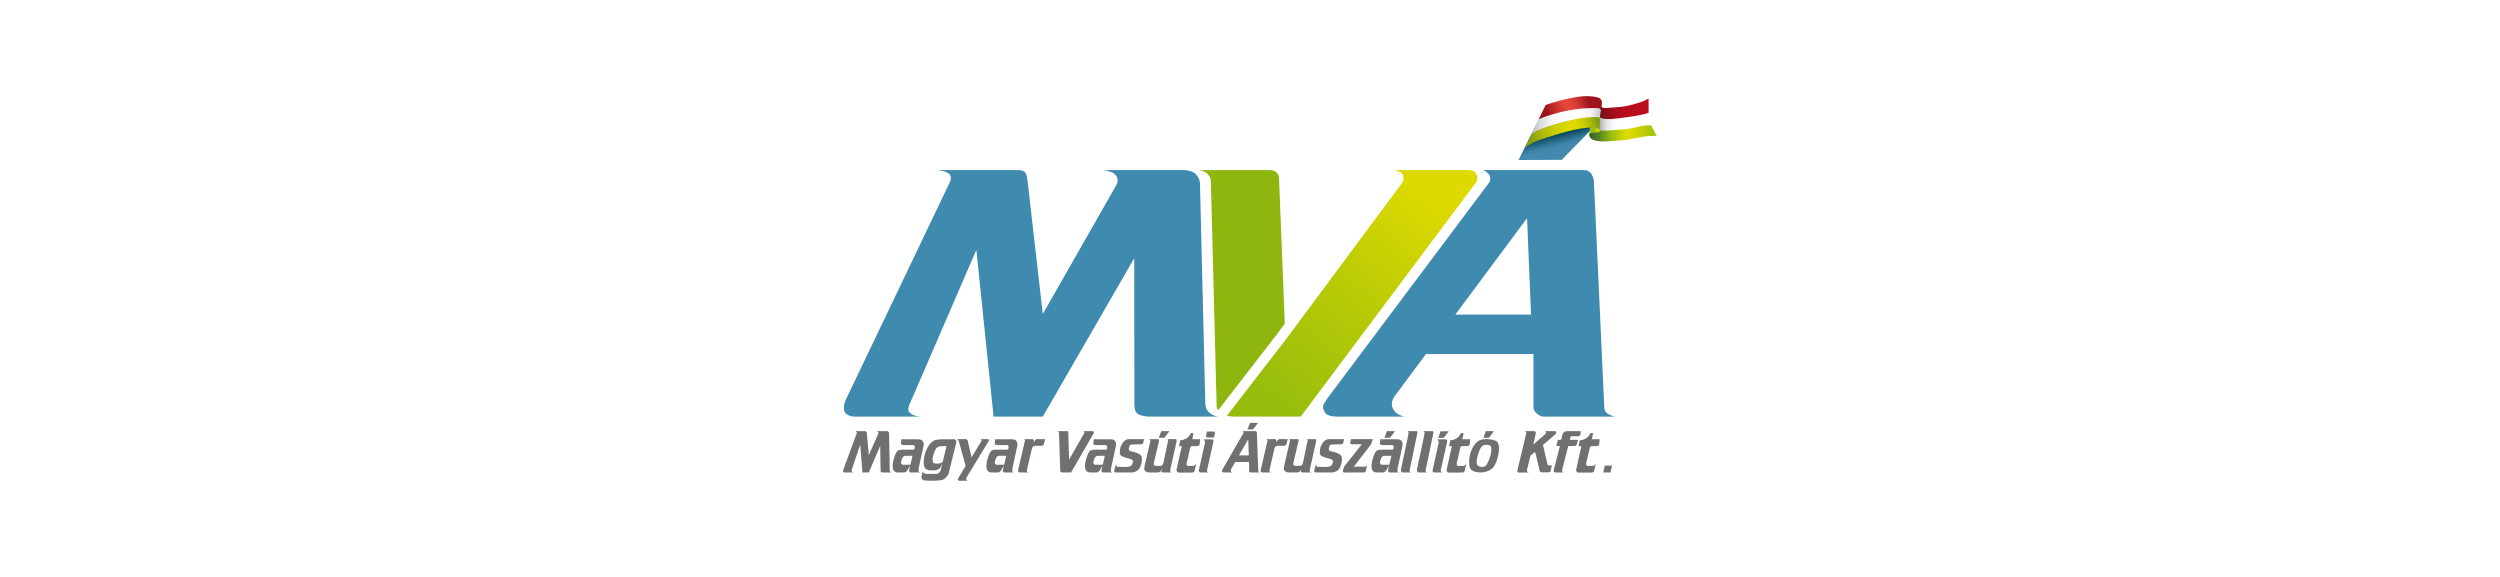 <?xml version="1.0" encoding="utf-8"?>
<!-- Generator: Adobe Illustrator 12.0.0, SVG Export Plug-In . SVG Version: 6.00 Build 51448)  -->
<!DOCTYPE svg PUBLIC "-//W3C//DTD SVG 1.1//EN" "http://www.w3.org/Graphics/SVG/1.1/DTD/svg11.dtd">
<svg  version="1.1" id="Layer_1" xmlns="http://www.w3.org/2000/svg" xmlns:xlink="http://www.w3.org/1999/xlink" width="1842.52" height="425.197"
	 viewBox="0 0 1842.52 425.197" overflow="visible" enable-background="new 0 0 1842.52 425.197" xml:space="preserve">
<rect fill="#FFFFFF" width="1842.52" height="425.197"/>
<g>
	<g>
		<path fill="#8FB50F" d="M941.423,245.932l5.49-7.395l-4.242-106.627c0-0.16-0.008-1.965-0.787-3.436
			c-0.68-1.287-2.102-2.258-2.602-2.467c-1.084-0.455-2.213-0.684-3.393-0.684h-53.208c1.377,0,2.751,0.268,4.127,0.797
			c1.373,0.529,2.456,1.248,3.244,2.156c0.193,0.152,0.319,0.352,0.441,0.568c0.152,0.268,0.465,0.574,0.561,0.709
			c0.453,0.643,0.671,1.004,0.965,1.686c0.294,0.682,0.391,1.203,0.391,1.805l4.266,166.386c0,0,0.119,1.746,0.812,2.657
			c0.076,0.1,0.18,0.207,0.275,0.313l0.51-0.659L941.423,245.932z"/>
		<linearGradient id="XMLID_10_" gradientUnits="userSpaceOnUse" x1="1056.056" y1="141.274" x2="930.499" y2="290.784">
			<stop  offset="0" style="stop-color:#DEDA00"/>
			<stop  offset="0.515" style="stop-color:#B7CA07"/>
			<stop  offset="1" style="stop-color:#96BD0D"/>
		</linearGradient>
		<path fill="url(#XMLID_10_)" d="M1088.692,131.856c0.037-1.082-0.129-2.025-0.178-2.301c-0.1-0.529-0.248-0.943-0.441-1.25
			c-0.396-0.756-1.166-1.943-2.244-2.396c-1.084-0.455-4.094-0.555-4.389-0.555c-0.297,0-0.643,0-1.035,0h-52.773
			c1.57,0.305,2.896,0.719,3.98,1.248c1.078,0.533,1.643,1.203,1.916,1.703c0.072,0.135,0.637,1.518,0.736,1.816
			c0.096,0.307,0.148,0.684,0.148,1.139c0,0.605-0.1,1.248-0.295,1.928c-0.199,0.684-0.59,1.4-1.178,2.158l-85.502,115.143
			l-43.194,55.869c1.473,0.455,3.486,0.681,6.043,0.681h48.354l129.486-172.944C1088.583,133.35,1088.655,132.883,1088.692,131.856z
			"/>
		<path fill="#3F8AAF" d="M1167.026,125.356c0.983,0,2.025,0.158,2.838,0.422c0.371,0.121,2.525,1.217,3.197,2.697
			c0.296,0.654,0.736,1.361,0.994,2.045c0.452,1.195,0.638,2.279,0.638,2.332l7.665,167.149c0,0.151,0,0.267,0,0.342
			c0,0.045,0.101,0.951,0.391,1.804c0.201,0.593,0.547,1.116,0.789,1.489c0.271,0.419,1.174,1.217,2.197,1.753
			c1.199,0.63,2.497,1.082,2.497,1.082c0.392,0.152,0.856,0.195,1.349,0.344c0.488,0.152,0.834,0.228,1.032,0.228h-52.183
			c-0.254-0.024-1.354,0.077-2.082-0.14c-0.297-0.088-1.248-0.412-1.887-0.806c-0.289-0.178-1.238-0.806-1.965-1.474
			c-0.723-0.668-1.357-1.446-1.592-1.866c-0.453-0.821-0.732-1.694-0.732-2.756v-39.063h-80.486l22.111-29.069h56.607l-2.947-71.086
			l-98.01,131.754c-0.645,1.026-0.906,1.787-1.201,2.695s-0.441,1.742-0.441,2.497c0,1.062,0.193,2.084,0.59,3.066
			c0.391,0.986,2.014,3.044,2.309,3.27c0.295,0.229,1.705,1.298,2.113,1.5c0.48,0.239,0.863,0.382,1.473,0.567
			c0.402,0.123,0.834,0.306,1.328,0.453c0.488,0.153,0.932,0.307,1.324,0.456h-48.645c-0.217-0.083-2.127,0.02-3.922-0.197
			c-1.457-0.174-2.818-0.656-3.303-0.825c-1.08-0.376-2.012-1.17-2.801-2.384c-0.391-0.756-0.688-1.399-0.885-1.931
			c-0.193-0.529-0.295-1.098-0.295-1.704c0-0.756,0.148-1.438,0.443-2.044c0.295-0.604,2.016-3.329,2.211-3.633l119.701-159.657
			c0.393-0.455,0.658-1.029,0.76-1.482c0.098-0.455,0.125-0.863,0.125-1.471c0-0.604-0.051-1.172-0.148-1.703
			c-0.102-0.529-0.838-1.59-1.031-1.816c-0.197-0.229-1.871-1.703-2.652-2.158c-0.787-0.455-1.576-0.682-2.359-0.682H1167.026z"/>
		<path fill="#3F8AAF" d="M700.241,129c-1.424-2.646-8.291-3.645-9.529-3.645h53.068c3.93,0,7.009-0.031,7.596,0.061
			c0.143,0.023,2.884,0.029,4.226,1.67c1.284,1.574,1.74,6.445,1.74,6.445l11.204,97.882l54.544-95.609
			c0.193-0.457,0.341-0.91,0.441-1.365c0.098-0.455,0.146-0.908,0.146-1.363c0-0.754-0.004-1.369-0.197-1.824
			c-0.094-0.215-0.446-1.291-1.119-2.121c-0.741-0.91-1.836-1.621-2.202-1.828c-0.574-0.324-3.851-1.342-4.441-1.492
			c-0.59-0.15-1.377-0.303-2.357-0.455h58.081c0.393,0,0.738,0,1.031,0c0.297,0,0.637,0,1.033,0
			c1.572,0.152,3.095,0.494,4.569,1.021c1.476,0.533,2.507,1.174,3.097,1.932c0.98,0.908,1.769,2.008,2.359,3.293
			c0.588,1.289,0.883,2.688,0.883,4.203l3.833,158.52c0,1.668,0.046,2.952,0.148,3.86c0.049,0.454,0.118,1.526,0.412,2.397
			c0.295,0.871,0.815,1.541,0.914,1.689c0.784,1.214,1.865,2.236,3.244,3.067c1.372,0.834,3.045,1.4,5.012,1.703h-51.596
			c-0.252,0-2.52-0.252-4.309-0.643c-1.026-0.224-1.785-0.542-2.178-0.72c-0.223-0.102-0.781-0.301-1.261-0.617
			c-0.457-0.302-0.836-0.719-1.096-0.973c-0.429-0.423-0.691-0.984-0.885-1.59c-0.199-0.604-0.589-3.329-0.589-3.634l-0.102-108.607
			l-67.415,116.783h-36.264l-12.678-122.866l-48.352,111.737c-0.086,0.331-3.029,5.389-1.26,7.604
			c3.34,4.187,9.214,3.268,10.104,3.525H629.68c-0.21,0-5.832,0-7.403-4.102c-1.243-3.243,0.944-8.043,1.212-8.616l76.362-159.657
			C699.915,134.463,701.604,131.538,700.241,129z"/>
	</g>
	<g>
		<path fill="#6F7072" d="M631.221,318.277c-0.014-0.013-0.032-0.019-0.057-0.019c-0.076-0.127-0.171-0.229-0.285-0.305
			s-0.324-0.14-0.628-0.19h6.85c0.507,0,0.83,0.019,0.97,0.057c0.139,0.038,0.247,0.108,0.323,0.21
			c0.025,0.024,0.039,0.044,0.039,0.057c0,0.014,0.014,0.032,0.038,0.057c0.025,0.052,0.051,0.108,0.076,0.172
			s0.064,0.133,0.115,0.209c0,0.026,0.012,0.057,0.038,0.096c0.025,0.038,0.039,0.069,0.039,0.095
			c0.024,0.076,0.051,0.152,0.076,0.228c0.024,0.077,0.037,0.141,0.037,0.191l1.447,16.4l7.04-16.021
			c0.025-0.075,0.043-0.152,0.057-0.229c0.012-0.076,0.02-0.151,0.02-0.228c0-0.127-0.014-0.229-0.039-0.305
			c-0.025-0.076-0.063-0.164-0.114-0.267c-0.025-0.024-0.044-0.051-0.058-0.076c-0.012-0.024-0.031-0.051-0.055-0.075
			c-0.052-0.102-0.115-0.178-0.191-0.229c-0.076-0.051-0.191-0.101-0.342-0.151c-0.076-0.051-0.152-0.089-0.229-0.115
			c-0.076-0.024-0.178-0.05-0.305-0.075h7.497c0.05,0,0.095,0,0.132,0c0.04,0,0.083,0,0.135,0c0.202,0.025,0.399,0.083,0.588,0.171
			c0.191,0.09,0.324,0.197,0.4,0.324c0.127,0.151,0.229,0.336,0.305,0.551c0.076,0.216,0.114,0.451,0.114,0.704l0.496,26.562
			c0,0.278,0.004,0.494,0.02,0.646c0.012,0.153,0.03,0.293,0.055,0.42c0.025,0.05,0.045,0.095,0.058,0.133
			c0.012,0.038,0.031,0.083,0.057,0.133c0.101,0.204,0.24,0.375,0.418,0.515c0.177,0.139,0.394,0.234,0.648,0.284h-6.66
			c-0.051-0.024-0.102-0.038-0.153-0.038c-0.051,0-0.101-0.012-0.152-0.038c-0.051,0-0.09,0-0.115,0
			c-0.151-0.051-0.291-0.101-0.418-0.151s-0.227-0.14-0.305-0.267c-0.051-0.076-0.088-0.165-0.113-0.267
			c-0.026-0.101-0.051-0.215-0.076-0.342c0-0.051,0-0.096,0-0.134s0-0.082,0-0.133l-0.305-18.151l-8.409,19.521h-4.681
			l-1.637-20.586l-6.24,18.722c-0.025,0.127-0.052,0.234-0.076,0.323c-0.025,0.089-0.037,0.172-0.037,0.248
			c0,0.075,0.012,0.14,0.037,0.19c0.024,0.05,0.051,0.101,0.076,0.151c0,0.025,0.013,0.052,0.038,0.076
			c0.024,0.026,0.038,0.052,0.038,0.076c0.025,0.026,0.044,0.057,0.057,0.096c0.013,0.038,0.032,0.082,0.057,0.133
			c0.025,0.025,0.045,0.052,0.059,0.076c0.012,0.026,0.03,0.038,0.057,0.038c0,0.025,0.012,0.051,0.038,0.075
			c0.024,0.026,0.05,0.052,0.076,0.077c0.075,0.025,0.164,0.063,0.267,0.114c0.101,0.051,0.253,0.113,0.456,0.189h-6.507
			c-0.052-0.024-0.108-0.044-0.172-0.057c-0.063-0.012-0.12-0.02-0.171-0.02c-0.153-0.051-0.272-0.095-0.361-0.133
			s-0.146-0.095-0.171-0.172c-0.077-0.126-0.134-0.246-0.172-0.361c-0.038-0.113-0.057-0.233-0.057-0.36
			c0-0.153,0.032-0.317,0.095-0.495c0.063-0.178,0.134-0.354,0.21-0.532l9.855-26.752c0.051-0.05,0.082-0.107,0.095-0.171
			s0.019-0.12,0.019-0.172c0-0.101-0.024-0.202-0.075-0.304c-0.052-0.102-0.127-0.215-0.229-0.342
			C631.241,318.308,631.234,318.29,631.221,318.277z"/>
		<path fill="#6F7072" d="M664.383,323.737h12.176c0.686,0,1.287,0.063,1.808,0.19c0.52,0.128,0.983,0.406,1.389,0.838
			c0.305,0.304,0.545,0.672,0.723,1.104c0.178,0.431,0.292,0.862,0.343,1.293c0,0.052,0,0.103,0,0.152c0,0.051,0,0.102,0,0.152
			c0,0.203-0.02,0.406-0.057,0.608c-0.041,0.204-0.083,0.407-0.135,0.609l-3.425,15.868c-0.1,0.354-0.17,0.685-0.208,0.988
			c-0.039,0.305-0.058,0.585-0.058,0.838c0,0.279,0.02,0.52,0.058,0.724c0.038,0.203,0.082,0.367,0.133,0.494
			c0.024,0.025,0.043,0.044,0.057,0.057c0.012,0.014,0.018,0.033,0.018,0.058c0.076,0.102,0.166,0.19,0.267,0.267
			c0.1,0.076,0.217,0.127,0.342,0.151c0.052,0.026,0.101,0.045,0.152,0.058c0.051,0.013,0.102,0.019,0.154,0.019h-6.965
			c-0.05,0-0.109-0.006-0.171-0.019c-0.063-0.013-0.133-0.044-0.209-0.096c-0.05-0.024-0.107-0.057-0.171-0.095
			c-0.063-0.038-0.12-0.069-0.172-0.095c-0.051-0.051-0.088-0.089-0.113-0.115c-0.024-0.024-0.038-0.049-0.038-0.075
			c-0.027-0.024-0.044-0.063-0.057-0.114c-0.014-0.051-0.033-0.089-0.058-0.113c-0.025-0.051-0.043-0.108-0.057-0.172
			c-0.014-0.063-0.032-0.121-0.057-0.171c-0.025-0.077-0.044-0.153-0.058-0.229c-0.012-0.076-0.018-0.14-0.018-0.191l2.549-10.807
			h-4.756c-0.431,0-0.832,0.046-1.199,0.133c-0.368,0.09-0.691,0.3-0.971,0.629c-0.076,0.102-0.17,0.247-0.285,0.438
			c-0.113,0.19-0.235,0.399-0.361,0.628c-0.102,0.254-0.209,0.526-0.324,0.818c-0.113,0.291-0.221,0.59-0.322,0.894
			c-0.076,0.254-0.133,0.508-0.17,0.761c-0.039,0.254-0.058,0.495-0.058,0.724s0.031,0.444,0.095,0.646
			c0.063,0.203,0.159,0.368,0.285,0.495c0.025,0,0.069,0.025,0.133,0.075c0.063,0.052,0.146,0.103,0.248,0.153
			c0.025,0.025,0.056,0.051,0.095,0.076c0.037,0.024,0.069,0.037,0.094,0.037c0.05,0.026,0.102,0.052,0.152,0.076
			c0.05,0.026,0.101,0.038,0.152,0.038h5.822l-2.473,4.186c-0.027,0.052-0.064,0.103-0.115,0.153
			c-0.051,0.051-0.102,0.102-0.153,0.151c-0.051,0.077-0.102,0.141-0.15,0.19c-0.052,0.052-0.103,0.102-0.154,0.152
			c-0.076,0.051-0.141,0.095-0.189,0.134c-0.051,0.038-0.102,0.082-0.153,0.133c-0.052,0.025-0.113,0.057-0.189,0.095
			s-0.141,0.083-0.191,0.133c-0.127,0.077-0.254,0.153-0.381,0.229c-0.126,0.076-0.266,0.114-0.418,0.114h-4.984
			c-0.025,0-0.058,0-0.095,0c-0.038,0-0.083,0-0.135,0c-0.176,0-0.367-0.019-0.569-0.057c-0.205-0.038-0.406-0.108-0.609-0.209
			c-0.381-0.127-0.73-0.323-1.046-0.59c-0.318-0.268-0.578-0.603-0.78-1.009c-0.178-0.354-0.304-0.773-0.38-1.256
			c-0.077-0.481-0.115-0.988-0.115-1.522c0-0.532,0.033-1.096,0.096-1.692c0.063-0.596,0.158-1.198,0.285-1.808
			c0.229-1.091,0.515-2.15,0.855-3.177c0.344-1.028,0.705-1.922,1.085-2.684c0.153-0.304,0.303-0.584,0.457-0.838
			c0.152-0.253,0.303-0.469,0.456-0.646c0.33-0.458,0.813-0.774,1.447-0.952c0.634-0.178,1.306-0.278,2.017-0.305
			c0.151-0.024,0.309-0.038,0.475-0.038c0.165,0,0.324,0,0.475,0h6.812c0.051,0,0.088,0.008,0.114,0.02
			c0.025,0.013,0.064,0.019,0.115,0.019c0.025,0,0.057,0,0.096,0c0.037,0,0.068,0,0.094,0c0.076,0,0.152-0.006,0.228-0.019
			c0.076-0.012,0.153-0.02,0.229-0.02c0.051-0.024,0.113-0.051,0.189-0.075c0.076-0.025,0.154-0.051,0.23-0.076
			c0.202-0.153,0.334-0.317,0.398-0.494c0.063-0.178,0.107-0.381,0.133-0.609c0-0.102,0-0.196,0-0.286
			c0-0.089,0.013-0.184,0.037-0.285c0-0.024,0-0.044,0-0.058c0-0.012,0-0.031,0-0.057c0-0.024,0-0.051,0-0.076
			c0-0.202-0.031-0.393-0.094-0.571c-0.064-0.176-0.133-0.316-0.208-0.418c-0.102-0.152-0.262-0.253-0.477-0.304
			c-0.215-0.051-0.451-0.077-0.705-0.077h-6.963c-0.229,0-0.438-0.038-0.627-0.113c-0.189-0.076-0.361-0.152-0.514-0.229
			c-0.025,0-0.052-0.005-0.076-0.019c-0.025-0.012-0.051-0.03-0.076-0.057c-0.126-0.051-0.228-0.152-0.304-0.305
			s-0.127-0.316-0.153-0.494c-0.025-0.051-0.037-0.101-0.037-0.152c0-0.051,0-0.102,0-0.152L664.383,323.737z"/>
		<path fill="#6F7072" d="M680.042,347.54c0.039,0.063,0.07,0.133,0.095,0.209c0.025,0.051,0.057,0.107,0.096,0.172
			c0.037,0.063,0.07,0.119,0.094,0.17c0.051,0.052,0.102,0.103,0.152,0.152c0.051,0.051,0.09,0.089,0.115,0.114
			c0.076,0.076,0.131,0.139,0.172,0.19c0.037,0.051,0.081,0.102,0.131,0.152c0.254,0.203,0.552,0.343,0.895,0.419
			c0.342,0.076,0.881,0.113,1.617,0.113l6.773,0.038c0.432-0.051,0.843-0.189,1.238-0.418c0.391-0.228,0.704-0.495,0.932-0.799
			c0.051-0.076,0.107-0.152,0.17-0.229c0.064-0.075,0.134-0.164,0.21-0.266c0.076-0.075,0.139-0.158,0.19-0.247
			c0.05-0.089,0.101-0.171,0.152-0.248c0.05-0.076,0.089-0.151,0.113-0.228c0.025-0.076,0.051-0.153,0.076-0.229l4.338-17.847
			c-0.456,0.025-0.875,0.038-1.254,0.038c-0.381,0-0.738,0-1.066,0c-0.102,0-0.205,0-0.305,0c-0.102,0-0.203,0-0.304,0
			c-0.559,0.025-1.059,0.051-1.502,0.075c-0.443,0.026-0.869,0.115-1.275,0.267c-0.152,0.052-0.304,0.114-0.457,0.191
			c-0.153,0.075-0.303,0.165-0.457,0.266c-0.229,0.102-0.438,0.247-0.627,0.438c-0.191,0.189-0.389,0.438-0.59,0.742
			c-0.279,0.431-0.564,1.002-0.857,1.712c-0.291,0.71-0.615,1.586-0.971,2.625c-0.024,0.052-0.049,0.114-0.075,0.19
			s-0.05,0.166-0.076,0.267c-0.103,0.329-0.197,0.729-0.287,1.198c-0.088,0.47-0.145,0.958-0.17,1.465c0,0.076,0,0.146,0,0.21
			s0,0.12,0,0.171c0,0.456,0.045,0.895,0.133,1.313c0.089,0.418,0.248,0.779,0.475,1.083c0.129,0.179,0.332,0.318,0.609,0.42
			c0.279,0.101,0.584,0.165,0.914,0.189c0.076,0.025,0.152,0.038,0.228,0.038s0.153,0,0.229,0h2.017
			c0.075-0.024,0.164-0.051,0.266-0.076c0.101-0.024,0.203-0.063,0.303-0.113c0.025,0,0.052-0.013,0.078-0.038
			c0.152-0.051,0.284-0.102,0.4-0.153c0.113-0.05,0.221-0.075,0.321-0.075c0.332-0.076,0.623-0.203,0.876-0.381
			s0.508-0.367,0.762-0.571c0.024-0.024,0.051-0.05,0.076-0.076c0.024-0.024,0.049-0.051,0.076-0.075
			c0.049-0.025,0.094-0.058,0.133-0.096c0.038-0.037,0.069-0.069,0.094-0.095c-0.279,0.481-0.52,0.957-0.723,1.427
			c-0.203,0.47-0.406,0.92-0.609,1.351c-0.33,0.762-0.697,1.44-1.104,2.036c-0.405,0.597-1.04,1.047-1.902,1.352
			c-0.127,0.075-0.254,0.146-0.381,0.208c-0.127,0.064-0.254,0.121-0.381,0.172c-0.151,0.052-0.291,0.09-0.418,0.114
			c-0.127,0.026-0.254,0.038-0.381,0.038h-4.147c-0.101,0-0.203-0.006-0.304-0.02c-0.102-0.013-0.204-0.019-0.305-0.019
			c-0.305-0.051-0.604-0.127-0.895-0.229c-0.292-0.101-0.565-0.215-0.818-0.342c-0.913-0.458-1.496-1.136-1.749-2.037
			c-0.254-0.9-0.395-1.857-0.419-2.872c0-0.102,0-0.21,0-0.323c0-0.115,0-0.222,0-0.324c0.101-2.892,0.564-5.378,1.389-7.458
			c0.824-2.079,1.718-3.768,2.682-5.061c0.533-0.71,1.053-1.301,1.561-1.771c0.508-0.469,0.953-0.817,1.332-1.045
			c0.051-0.051,0.107-0.089,0.171-0.115c0.063-0.024,0.12-0.063,0.172-0.114c0.734-0.404,1.484-0.666,2.245-0.779
			c0.761-0.114,1.572-0.196,2.435-0.248c0.254-0.024,0.508-0.044,0.762-0.057c0.252-0.013,0.52-0.032,0.799-0.058h8.829
			c0.381,0,0.672,0.09,0.875,0.268c0.203,0.178,0.381,0.38,0.533,0.607c0.025,0.026,0.051,0.058,0.075,0.097
			c0.025,0.037,0.052,0.082,0.078,0.133c0.049,0.101,0.094,0.208,0.133,0.323c0.037,0.114,0.043,0.247,0.019,0.399
			c0,0.102-0.006,0.216-0.019,0.343c-0.014,0.127-0.045,0.254-0.096,0.38l-5.365,21.69c-0.076,0.583-0.242,1.128-0.495,1.636
			c-0.254,0.507-0.558,0.964-0.914,1.37c-1.041,1.471-2.168,2.359-3.387,2.664c-1.217,0.305-2.803,0.494-4.756,0.57
			c-0.28,0.025-0.571,0.038-0.875,0.038s-0.621,0.013-0.951,0.037c-0.406,0.026-0.8,0.038-1.179,0.038c-0.381,0-0.75,0-1.104,0
			c-3.044,0-4.865-0.203-5.461-0.607c-0.596-0.406-0.957-0.889-1.084-1.446c0-0.076-0.012-0.152-0.039-0.229
			c-0.025-0.075-0.05-0.151-0.076-0.228l0.875-4.452C679.973,347.418,680.003,347.476,680.042,347.54z"/>
		<path fill="#6F7072" d="M705.86,324.118c-0.051-0.051-0.114-0.113-0.19-0.19c-0.052-0.05-0.089-0.076-0.115-0.076
			c-0.051-0.076-0.108-0.133-0.17-0.171c-0.064-0.038-0.121-0.057-0.171-0.057h6.468c0.051,0,0.094,0,0.133,0
			c0.037,0,0.07,0.013,0.096,0.038c0.076,0,0.138,0.012,0.189,0.038c0.051,0.024,0.102,0.051,0.152,0.075
			c0.05,0.025,0.102,0.046,0.152,0.058c0.051,0.013,0.089,0.032,0.115,0.057c0.151,0.102,0.291,0.234,0.418,0.399
			c0.127,0.166,0.215,0.337,0.266,0.515l2.854,12.252l7.193-11.91c0.178-0.203,0.252-0.374,0.229-0.514
			c-0.025-0.139-0.076-0.26-0.152-0.361c0-0.025-0.014-0.044-0.039-0.058c-0.025-0.012-0.038-0.03-0.038-0.057
			c-0.102-0.178-0.26-0.311-0.476-0.399c-0.215-0.089-0.463-0.133-0.742-0.133h5.061c0.051,0,0.089,0,0.115,0
			c0.025,0,0.05,0,0.076,0c0.102,0,0.197,0,0.285,0c0.089,0,0.171-0.013,0.248-0.038c0.076,0,0.138,0,0.189,0
			c0.051,0,0.102,0,0.152,0c0.076,0,0.133,0.006,0.171,0.019c0.038,0.013,0.081,0.045,0.133,0.096
			c0.024,0.024,0.051,0.051,0.076,0.075c0.025,0.025,0.051,0.064,0.077,0.114c0.076,0.102,0.125,0.204,0.152,0.305
			c0.025,0.102,0.038,0.216,0.038,0.343c0,0.102-0.018,0.209-0.057,0.323c-0.037,0.114-0.083,0.209-0.132,0.285l-16.402,26.979
			c-0.024,0.05-0.051,0.114-0.075,0.189c-0.025,0.076-0.051,0.153-0.076,0.229c0,0.024,0,0.063,0,0.113s0,0.089,0,0.114
			c0,0.127,0.014,0.241,0.038,0.343c0.025,0.102,0.051,0.203,0.076,0.305c0,0.051,0.013,0.101,0.037,0.152
			c0.027,0.05,0.064,0.101,0.117,0.152c0.075,0.1,0.184,0.202,0.321,0.304c0.141,0.101,0.273,0.177,0.402,0.229
			c0.049,0,0.094,0.006,0.133,0.019c0.038,0.013,0.081,0.019,0.133,0.019l-5.974,0.038c-0.026,0-0.059,0-0.096,0
			c-0.038,0-0.082,0-0.133,0c-0.025,0-0.056,0-0.095,0c-0.037,0-0.083-0.012-0.133-0.038c-0.176-0.024-0.342-0.089-0.495-0.189
			c-0.152-0.102-0.254-0.216-0.304-0.343c-0.051-0.051-0.082-0.14-0.096-0.267s-0.02-0.266-0.02-0.418c0-0.025,0-0.058,0-0.095
			c0-0.038,0-0.083,0-0.133l5.708-9.438l-4.947-17.999c-0.024-0.076-0.07-0.158-0.133-0.247c-0.063-0.089-0.121-0.184-0.172-0.286
			c-0.025-0.051-0.051-0.088-0.075-0.113c-0.027-0.025-0.052-0.051-0.076-0.077c-0.052-0.101-0.103-0.189-0.154-0.266
			s-0.1-0.14-0.152-0.19C705.948,324.208,705.911,324.169,705.86,324.118z"/>
		<path fill="#6F7072" d="M733.485,323.737h12.177c0.685,0,1.288,0.063,1.808,0.19c0.521,0.128,0.982,0.406,1.39,0.838
			c0.304,0.304,0.545,0.672,0.723,1.104c0.177,0.431,0.291,0.862,0.343,1.293c0,0.052,0,0.103,0,0.152c0,0.051,0,0.102,0,0.152
			c0,0.203-0.019,0.406-0.059,0.608c-0.037,0.204-0.082,0.407-0.132,0.609l-3.425,15.868c-0.102,0.354-0.171,0.685-0.209,0.988
			c-0.039,0.305-0.058,0.585-0.058,0.838c0,0.279,0.019,0.52,0.058,0.724c0.038,0.203,0.081,0.367,0.133,0.494
			c0.024,0.025,0.043,0.044,0.057,0.057c0.014,0.014,0.02,0.033,0.02,0.058c0.076,0.102,0.164,0.19,0.267,0.267
			c0.101,0.076,0.215,0.127,0.343,0.151c0.049,0.026,0.101,0.045,0.151,0.058s0.102,0.019,0.151,0.019h-6.963
			c-0.051,0-0.108-0.006-0.17-0.019c-0.064-0.013-0.134-0.044-0.209-0.096c-0.052-0.024-0.109-0.057-0.171-0.095
			c-0.064-0.038-0.122-0.069-0.172-0.095c-0.051-0.051-0.09-0.089-0.114-0.115c-0.027-0.024-0.039-0.049-0.039-0.075
			c-0.025-0.024-0.045-0.063-0.057-0.114c-0.014-0.051-0.032-0.089-0.057-0.113c-0.026-0.051-0.045-0.108-0.059-0.172
			c-0.012-0.063-0.031-0.121-0.057-0.171c-0.025-0.077-0.043-0.153-0.057-0.229c-0.014-0.076-0.02-0.14-0.02-0.191l2.55-10.807
			h-4.757c-0.432,0-0.831,0.046-1.198,0.133c-0.369,0.09-0.691,0.3-0.97,0.629c-0.077,0.102-0.172,0.247-0.286,0.438
			c-0.115,0.19-0.234,0.399-0.361,0.628c-0.103,0.254-0.21,0.526-0.324,0.818c-0.114,0.291-0.223,0.59-0.324,0.894
			c-0.076,0.254-0.133,0.508-0.17,0.761c-0.037,0.254-0.058,0.495-0.058,0.724s0.033,0.444,0.096,0.646
			c0.063,0.203,0.158,0.368,0.285,0.495c0.025,0,0.07,0.025,0.134,0.075c0.063,0.052,0.145,0.103,0.247,0.153
			c0.025,0.025,0.058,0.051,0.095,0.076c0.039,0.024,0.07,0.037,0.094,0.037c0.052,0.026,0.102,0.052,0.152,0.076
			c0.051,0.026,0.102,0.038,0.154,0.038h5.821l-2.473,4.186c-0.026,0.052-0.064,0.103-0.115,0.153s-0.102,0.102-0.151,0.151
			c-0.052,0.077-0.103,0.141-0.154,0.19c-0.051,0.052-0.1,0.102-0.151,0.152c-0.076,0.051-0.14,0.095-0.191,0.134
			c-0.051,0.038-0.102,0.082-0.152,0.133c-0.051,0.025-0.114,0.057-0.19,0.095c-0.076,0.038-0.139,0.083-0.191,0.133
			c-0.127,0.077-0.254,0.153-0.379,0.229c-0.128,0.076-0.266,0.114-0.419,0.114h-4.984c-0.025,0-0.057,0-0.096,0
			c-0.037,0-0.083,0-0.133,0c-0.176,0-0.368-0.019-0.571-0.057c-0.203-0.038-0.406-0.108-0.609-0.209
			c-0.381-0.127-0.729-0.323-1.045-0.59c-0.318-0.268-0.578-0.603-0.781-1.009c-0.178-0.354-0.305-0.773-0.381-1.256
			c-0.076-0.481-0.114-0.988-0.114-1.522c0-0.532,0.031-1.096,0.094-1.692c0.064-0.596,0.16-1.198,0.285-1.808
			c0.23-1.091,0.514-2.15,0.857-3.177c0.342-1.028,0.703-1.922,1.084-2.684c0.152-0.304,0.305-0.584,0.457-0.838
			c0.152-0.253,0.304-0.469,0.457-0.646c0.328-0.458,0.811-0.774,1.445-0.952c0.633-0.178,1.307-0.278,2.017-0.305
			c0.152-0.024,0.311-0.038,0.475-0.038c0.164,0,0.324,0,0.476,0h6.811c0.051,0,0.088,0.008,0.115,0.02
			c0.025,0.013,0.062,0.019,0.113,0.019c0.025,0,0.058,0,0.095,0c0.038,0,0.07,0,0.094,0c0.078,0,0.154-0.006,0.23-0.019
			c0.076-0.012,0.151-0.02,0.229-0.02c0.049-0.024,0.114-0.051,0.189-0.075c0.076-0.025,0.151-0.051,0.229-0.076
			c0.202-0.153,0.336-0.317,0.4-0.494c0.061-0.178,0.107-0.381,0.131-0.609c0-0.102,0-0.196,0-0.286
			c0-0.089,0.013-0.184,0.039-0.285c0-0.024,0-0.044,0-0.058c0-0.012,0-0.031,0-0.057c0-0.024,0-0.051,0-0.076
			c0-0.202-0.033-0.393-0.096-0.571c-0.063-0.176-0.133-0.316-0.209-0.418c-0.101-0.152-0.26-0.253-0.475-0.304
			c-0.217-0.051-0.451-0.077-0.705-0.077h-6.963c-0.229,0-0.438-0.038-0.628-0.113c-0.19-0.076-0.362-0.152-0.514-0.229
			c-0.025,0-0.051-0.005-0.075-0.019c-0.027-0.012-0.052-0.03-0.078-0.057c-0.127-0.051-0.229-0.152-0.303-0.305
			c-0.078-0.152-0.127-0.316-0.152-0.494c-0.027-0.051-0.039-0.101-0.039-0.152c0-0.051,0-0.102,0-0.152L733.485,323.737z"/>
		<path fill="#6F7072" d="M755.175,324.042c-0.025-0.025-0.05-0.063-0.075-0.114c-0.052-0.076-0.134-0.146-0.247-0.209
			c-0.115-0.063-0.224-0.095-0.324-0.095h5.822c0.051,0,0.107,0,0.172,0c0.063,0,0.119,0.013,0.17,0.038
			c0.076,0,0.152,0.012,0.229,0.038c0.076,0.024,0.152,0.037,0.228,0.037c0.026,0.025,0.063,0.045,0.115,0.058
			c0.049,0.013,0.088,0.019,0.113,0.019c0.202,0.103,0.349,0.28,0.438,0.533c0.089,0.254,0.146,0.508,0.171,0.762
			c0,0.075,0,0.146,0,0.208c0,0.064,0,0.121,0,0.172c0,0.025,0,0.051,0,0.076s0,0.063,0,0.114c0,0.075,0,0.158,0,0.247
			c0,0.09-0.012,0.159-0.038,0.209l0.876-1.674c0.05-0.076,0.12-0.158,0.209-0.248c0.089-0.089,0.184-0.157,0.285-0.208
			c0.076-0.051,0.14-0.089,0.189-0.115c0.052-0.024,0.102-0.05,0.153-0.076c0.024,0,0.063-0.013,0.114-0.038
			c0.051-0.024,0.101-0.051,0.151-0.075c0.025,0,0.045,0,0.059,0c0.012,0,0.03,0,0.057,0c0.024-0.026,0.063-0.045,0.114-0.058
			c0.05-0.013,0.089-0.019,0.113-0.019h6.013l-0.837,3.26c0,0.152-0.033,0.294-0.095,0.422c-0.064,0.127-0.135,0.255-0.21,0.383
			c-0.025,0.025-0.051,0.058-0.076,0.096s-0.051,0.07-0.075,0.097c-0.027,0.025-0.052,0.051-0.076,0.077
			c-0.026,0.024-0.052,0.051-0.077,0.075c-0.076,0.077-0.171,0.154-0.284,0.231c-0.115,0.076-0.235,0.141-0.362,0.19
			c-0.103,0.026-0.197,0.052-0.286,0.078c-0.089,0.024-0.17,0.037-0.247,0.037h-4.375c-0.407,0-0.724,0.025-0.952,0.076
			c-0.229,0.052-0.443,0.14-0.646,0.267c-0.026,0.025-0.058,0.051-0.096,0.076s-0.082,0.051-0.133,0.076
			c-0.052,0.024-0.095,0.057-0.133,0.095c-0.039,0.038-0.083,0.083-0.134,0.134c-0.128,0.101-0.241,0.246-0.343,0.438
			c-0.101,0.189-0.189,0.413-0.266,0.666l-3.729,15.981c-0.027,0.076-0.039,0.14-0.039,0.19s0,0.102,0,0.151
			c0,0.129,0.012,0.242,0.039,0.343c0.024,0.103,0.062,0.19,0.113,0.267c0,0.026,0.013,0.064,0.037,0.114
			c0,0.025,0.006,0.045,0.02,0.058c0.013,0.013,0.02,0.031,0.02,0.057c0.102,0.179,0.247,0.33,0.438,0.457s0.387,0.189,0.59,0.189
			h-6.126c-0.33,0-0.615-0.038-0.856-0.114c-0.242-0.075-0.399-0.202-0.475-0.38c-0.077-0.101-0.141-0.228-0.191-0.381
			c-0.051-0.151-0.09-0.305-0.114-0.456c0-0.024,0-0.058,0-0.095c0-0.038,0-0.07,0-0.097l4.909-21.154
			c0.05-0.203,0.095-0.381,0.133-0.534c0.038-0.152,0.057-0.279,0.057-0.382c0-0.051-0.006-0.095-0.019-0.133
			s-0.019-0.082-0.019-0.133c-0.027-0.025-0.052-0.058-0.076-0.096c-0.026-0.038-0.052-0.081-0.076-0.133
			C755.214,324.093,755.201,324.067,755.175,324.042z"/>
		<path fill="#6F7072" d="M779.795,317.897c-0.179-0.089-0.354-0.134-0.532-0.134h7.191c0.152,0,0.298,0.037,0.438,0.114
			c0.14,0.076,0.222,0.165,0.248,0.266c0,0.026,0.012,0.07,0.038,0.134c0.024,0.063,0.05,0.12,0.075,0.171c0,0.025,0,0.064,0,0.114
			c0.025,0.051,0.044,0.102,0.058,0.152c0.013,0.052,0.019,0.102,0.019,0.152l0.609,19.862l11.035-19.291
			c0.076-0.127,0.127-0.248,0.152-0.362c0.026-0.114,0.039-0.222,0.039-0.323c0-0.076-0.007-0.14-0.02-0.19
			c-0.013-0.05-0.033-0.101-0.057-0.152c0-0.024-0.006-0.051-0.019-0.075c-0.014-0.026-0.02-0.051-0.02-0.076
			c-0.025-0.102-0.108-0.196-0.248-0.286c-0.139-0.088-0.311-0.158-0.512-0.209h6.811c0.051,0,0.094,0,0.133,0
			c0.037,0,0.082,0.013,0.133,0.037c0.152,0.026,0.298,0.077,0.438,0.153c0.141,0.076,0.236,0.178,0.285,0.305
			c0.025,0.05,0.045,0.12,0.058,0.209c0.012,0.089,0.006,0.196-0.019,0.323c0,0.102,0,0.189,0,0.267
			c0,0.076-0.014,0.139-0.039,0.189l-16.705,28.958h-6.24c-0.329,0-0.59-0.038-0.779-0.114c-0.191-0.075-0.35-0.164-0.477-0.267
			c-0.025,0-0.044-0.005-0.057-0.019c-0.014-0.012-0.019-0.031-0.019-0.057c-0.077-0.051-0.14-0.12-0.191-0.209
			c-0.051-0.089-0.101-0.184-0.151-0.286c-0.026-0.051-0.045-0.107-0.057-0.172c-0.014-0.063-0.02-0.119-0.02-0.17l-0.875-27.854
			c0-0.102-0.02-0.21-0.058-0.323c-0.038-0.114-0.083-0.21-0.133-0.286c-0.026-0.024-0.045-0.057-0.058-0.095
			s-0.032-0.069-0.058-0.095C780.112,318.105,779.972,317.985,779.795,317.897z"/>
		<path fill="#6F7072" d="M806.165,323.737h12.178c0.684,0,1.287,0.063,1.807,0.19c0.52,0.128,0.982,0.406,1.389,0.838
			c0.305,0.304,0.545,0.672,0.723,1.104c0.178,0.431,0.292,0.862,0.343,1.293c0,0.052,0,0.103,0,0.152c0,0.051,0,0.102,0,0.152
			c0,0.203-0.019,0.406-0.057,0.608c-0.039,0.204-0.083,0.407-0.134,0.609l-3.424,15.868c-0.101,0.354-0.171,0.685-0.208,0.988
			c-0.039,0.305-0.057,0.585-0.057,0.838c0,0.279,0.018,0.52,0.057,0.724c0.037,0.203,0.082,0.367,0.132,0.494
			c0.025,0.025,0.045,0.044,0.057,0.057c0.013,0.014,0.019,0.033,0.019,0.058c0.077,0.102,0.165,0.19,0.266,0.267
			s0.216,0.127,0.343,0.151c0.051,0.026,0.102,0.045,0.153,0.058c0.049,0.013,0.101,0.019,0.152,0.019h-6.964
			c-0.051,0-0.107-0.006-0.172-0.019c-0.063-0.013-0.131-0.044-0.209-0.096c-0.051-0.024-0.107-0.057-0.17-0.095
			c-0.064-0.038-0.121-0.069-0.171-0.095c-0.051-0.051-0.088-0.089-0.114-0.115c-0.025-0.024-0.039-0.049-0.039-0.075
			c-0.025-0.024-0.043-0.063-0.056-0.114c-0.014-0.051-0.033-0.089-0.057-0.113c-0.025-0.051-0.044-0.108-0.057-0.172
			c-0.014-0.063-0.033-0.121-0.057-0.171c-0.027-0.077-0.046-0.153-0.058-0.229c-0.012-0.076-0.02-0.14-0.02-0.191l2.55-10.807
			h-4.756c-0.432,0-0.832,0.046-1.201,0.133c-0.367,0.09-0.691,0.3-0.969,0.629c-0.076,0.102-0.172,0.247-0.285,0.438
			c-0.115,0.19-0.236,0.399-0.361,0.628c-0.102,0.254-0.21,0.526-0.324,0.818c-0.113,0.291-0.223,0.59-0.324,0.894
			c-0.076,0.254-0.133,0.508-0.17,0.761c-0.039,0.254-0.057,0.495-0.057,0.724s0.031,0.444,0.094,0.646
			c0.064,0.203,0.158,0.368,0.285,0.495c0.025,0,0.07,0.025,0.134,0.075c0.063,0.052,0.145,0.103,0.247,0.153
			c0.025,0.025,0.057,0.051,0.095,0.076c0.038,0.024,0.069,0.037,0.094,0.037c0.051,0.026,0.102,0.052,0.152,0.076
			c0.052,0.026,0.101,0.038,0.152,0.038h5.822l-2.473,4.186c-0.025,0.052-0.064,0.103-0.113,0.153
			c-0.052,0.051-0.103,0.102-0.154,0.151c-0.051,0.077-0.1,0.141-0.151,0.19c-0.052,0.052-0.103,0.102-0.152,0.152
			c-0.077,0.051-0.141,0.095-0.191,0.134c-0.051,0.038-0.102,0.082-0.151,0.133c-0.052,0.025-0.115,0.057-0.191,0.095
			c-0.076,0.038-0.14,0.083-0.189,0.133c-0.127,0.077-0.254,0.153-0.381,0.229c-0.127,0.076-0.267,0.114-0.419,0.114h-4.984
			c-0.026,0-0.057,0-0.096,0c-0.038,0-0.082,0-0.133,0c-0.178,0-0.367-0.019-0.571-0.057c-0.203-0.038-0.406-0.108-0.607-0.209
			c-0.382-0.127-0.732-0.323-1.047-0.59c-0.318-0.268-0.578-0.603-0.781-1.009c-0.178-0.354-0.305-0.773-0.381-1.256
			c-0.075-0.481-0.115-0.988-0.115-1.522c0-0.532,0.033-1.096,0.096-1.692c0.064-0.596,0.158-1.198,0.285-1.808
			c0.229-1.091,0.515-2.15,0.857-3.177c0.342-1.028,0.704-1.922,1.086-2.684c0.151-0.304,0.303-0.584,0.456-0.838
			c0.152-0.253,0.304-0.469,0.457-0.646c0.329-0.458,0.811-0.774,1.446-0.952c0.634-0.178,1.306-0.278,2.017-0.305
			c0.151-0.024,0.311-0.038,0.475-0.038c0.164,0,0.324,0,0.476,0h6.813c0.049,0,0.086,0.008,0.113,0.02
			c0.024,0.013,0.063,0.019,0.113,0.019c0.026,0,0.057,0,0.096,0c0.039,0,0.068,0,0.095,0c0.075,0,0.151-0.006,0.227-0.019
			c0.076-0.012,0.154-0.02,0.23-0.02c0.049-0.024,0.113-0.051,0.19-0.075c0.076-0.025,0.152-0.051,0.228-0.076
			c0.202-0.153,0.334-0.317,0.399-0.494c0.063-0.178,0.107-0.381,0.133-0.609c0-0.102,0-0.196,0-0.286
			c0-0.089,0.013-0.184,0.039-0.285c0-0.024,0-0.044,0-0.058c0-0.012,0-0.031,0-0.057c0-0.024,0-0.051,0-0.076
			c0-0.202-0.033-0.393-0.096-0.571c-0.063-0.176-0.133-0.316-0.209-0.418c-0.102-0.152-0.262-0.253-0.477-0.304
			s-0.449-0.077-0.703-0.077h-6.963c-0.229,0-0.438-0.038-0.627-0.113c-0.191-0.076-0.363-0.152-0.515-0.229
			c-0.025,0-0.051-0.005-0.076-0.019c-0.025-0.012-0.051-0.03-0.076-0.057c-0.127-0.051-0.229-0.152-0.303-0.305
			c-0.076-0.152-0.128-0.316-0.152-0.494c-0.027-0.051-0.039-0.101-0.039-0.152c0-0.051,0-0.102,0-0.152L806.165,323.737z"/>
		<path fill="#6F7072" d="M842.543,326.467c-0.051,0.153-0.121,0.282-0.209,0.385c-0.09,0.102-0.171,0.191-0.248,0.269
			c-0.026,0-0.051,0.013-0.076,0.038c-0.025,0.025-0.051,0.038-0.076,0.038c-0.127,0.103-0.28,0.18-0.456,0.231
			c-0.178,0.05-0.419,0.076-0.724,0.076h-4.947c-0.152,0.025-0.309,0.038-0.475,0.038c-0.166,0-0.324,0.014-0.477,0.038
			c-0.559,0-1.078,0.076-1.559,0.229c-0.484,0.152-0.838,0.635-1.066,1.445c-0.025,0.102-0.05,0.197-0.076,0.285
			c-0.026,0.09-0.051,0.185-0.076,0.286c-0.051,0.203-0.094,0.399-0.135,0.59c-0.037,0.19-0.055,0.374-0.055,0.552
			c0,0.33,0.114,0.647,0.342,0.952c0.229,0.303,0.698,0.557,1.408,0.761c0.051,0,0.096,0.006,0.133,0.019
			c0.038,0.013,0.083,0.031,0.135,0.058c0.456,0.101,0.963,0.208,1.521,0.323c0.557,0.114,1.115,0.26,1.674,0.438
			c0.709,0.228,1.395,0.508,2.053,0.837c0.662,0.33,1.23,0.774,1.714,1.331c0.252,0.254,0.438,0.635,0.551,1.142
			c0.115,0.508,0.171,1.065,0.171,1.675c0,0.406-0.025,0.824-0.076,1.256c-0.051,0.432-0.115,0.863-0.191,1.294
			c-0.227,1.091-0.559,2.131-0.988,3.12c-0.432,0.989-0.952,1.726-1.561,2.207c-0.711,0.584-1.459,1.034-2.245,1.351
			c-0.787,0.318-1.675,0.476-2.664,0.476h-11.568c-0.025,0-0.07-0.006-0.133-0.019c-0.064-0.013-0.121-0.031-0.172-0.058
			c-0.126-0.024-0.253-0.075-0.38-0.151s-0.215-0.165-0.266-0.267c-0.025-0.024-0.039-0.051-0.039-0.076
			c0-0.024-0.006-0.057-0.02-0.095c-0.012-0.038-0.018-0.083-0.018-0.134c-0.025-0.05-0.039-0.101-0.039-0.152
			c0-0.051,0-0.102,0-0.151c-0.024-0.025-0.038-0.063-0.038-0.115c0-0.051,0-0.101,0-0.151c0-0.076,0-0.146,0-0.21
			c0-0.063,0.014-0.107,0.038-0.133l1.18-4.186h0.305c-0.025,0.076-0.038,0.146-0.038,0.209c0,0.063,0,0.121,0,0.171
			c0,0.102,0.006,0.204,0.018,0.305c0.013,0.102,0.045,0.203,0.095,0.304c0,0.052,0.012,0.103,0.04,0.153
			c0.025,0.051,0.049,0.101,0.076,0.151c0.127,0.254,0.334,0.399,0.627,0.438c0.291,0.039,0.691,0.059,1.197,0.059
			c0.052,0,0.109,0,0.172,0c0.064,0,0.134,0,0.211,0c0.658,0.024,1.279,0.044,1.863,0.057c0.584,0.012,1.143,0.019,1.675,0.019
			c0.887,0,1.692-0.038,2.416-0.114c0.723-0.076,1.338-0.203,1.846-0.382c0.506-0.177,0.9-0.489,1.18-0.934s0.495-0.921,0.646-1.43
			c0.051-0.151,0.088-0.305,0.114-0.457s0.051-0.305,0.076-0.458c0-0.025,0-0.05,0-0.076c0-0.024,0.014-0.051,0.04-0.076
			c0-0.024,0-0.051,0-0.076s0-0.051,0-0.076c0-0.687-0.375-1.193-1.123-1.525c-0.749-0.33-1.631-0.609-2.645-0.839
			c-0.178-0.05-0.355-0.095-0.533-0.133c-0.178-0.037-0.354-0.083-0.532-0.134c-1.218-0.304-2.33-0.73-3.33-1.276
			c-1.003-0.546-1.503-1.454-1.503-2.726c0-0.025,0-0.051,0-0.077c0-0.024,0-0.05,0-0.076c0-0.024,0-0.051,0-0.076
			c0-0.024,0-0.051,0-0.075c0.05-0.61,0.107-1.221,0.172-1.83c0.062-0.61,0.184-1.221,0.361-1.83c0.177-0.61,0.431-1.221,0.76-1.83
			c0.33-0.61,0.773-1.221,1.333-1.83c0.075-0.127,0.17-0.254,0.285-0.381c0.113-0.127,0.247-0.268,0.399-0.42
			c0.406-0.355,0.92-0.68,1.541-0.972s1.351-0.438,2.189-0.438c0.024,0,0.049,0,0.076,0c0.024,0,0.049,0,0.076,0
			c0.049,0,0.088,0,0.113,0h10.578L842.543,326.467z"/>
		<path fill="#6F7072" d="M847.336,323.833c-0.125-0.089-0.266-0.146-0.418-0.171c-0.075,0-0.139-0.007-0.189-0.02
			c-0.051-0.013-0.102-0.019-0.152-0.019h6.924c0.026,0,0.058,0.006,0.095,0.019c0.039,0.013,0.082,0.031,0.134,0.058
			c0.024,0.024,0.057,0.044,0.094,0.057c0.039,0.014,0.07,0.032,0.094,0.057c0.052,0.052,0.089,0.09,0.116,0.114
			c0.024,0.026,0.038,0.051,0.038,0.077c0.051,0.051,0.088,0.127,0.113,0.228c0.025,0.102,0.039,0.216,0.039,0.343
			c0,0.025,0,0.051,0,0.075c0,0.026,0,0.052,0,0.077c0,0.076,0,0.151,0,0.228s-0.014,0.141-0.039,0.19l-3.576,15.139
			c0,0.076-0.008,0.146-0.02,0.21c-0.012,0.063-0.031,0.12-0.057,0.171c-0.051,0.254-0.096,0.49-0.134,0.706
			c-0.036,0.216-0.056,0.426-0.056,0.629c0,0.179,0.02,0.344,0.056,0.495c0.039,0.153,0.108,0.293,0.21,0.42
			c0.127,0.153,0.461,0.268,1.008,0.343c0.545,0.077,1.136,0.115,1.77,0.115c0.051,0,0.094,0,0.133,0c0.038,0,0.069,0,0.097,0
			c0.708,0,1.362-0.045,1.958-0.134c0.597-0.089,0.933-0.197,1.008-0.324c0.229-0.254,0.394-0.508,0.496-0.763
			c0.101-0.254,0.189-0.521,0.266-0.801c0.025-0.101,0.059-0.209,0.096-0.324c0.039-0.113,0.07-0.222,0.095-0.324l3.387-15.938
			c0-0.025,0-0.057,0-0.096c0-0.038,0-0.069,0-0.095c-0.027-0.127-0.058-0.247-0.094-0.362c-0.041-0.113-0.083-0.208-0.136-0.285
			c-0.1-0.152-0.241-0.24-0.418-0.266c-0.178-0.025-0.38-0.038-0.608-0.038h6.85c0.024,0,0.057,0.019,0.094,0.057
			c0.039,0.038,0.082,0.082,0.133,0.133c0.025,0,0.044,0.008,0.058,0.02c0.012,0.013,0.031,0.032,0.055,0.057
			c0.052,0.051,0.089,0.096,0.117,0.134c0.024,0.038,0.037,0.07,0.037,0.095c0,0.025,0.006,0.057,0.018,0.095
			c0.013,0.038,0.033,0.07,0.058,0.095c0.025,0.103,0.043,0.204,0.057,0.305c0.013,0.103,0.033,0.216,0.057,0.343
			c0,0.026,0,0.057,0,0.095c0,0.039,0,0.07,0,0.096l-4.756,21.348c0,0.178,0.006,0.361,0.018,0.552
			c0.015,0.19,0.07,0.361,0.171,0.514c0.102,0.179,0.242,0.33,0.42,0.457c0.177,0.127,0.393,0.189,0.646,0.189h-6.925
			c-0.026,0-0.057-0.006-0.095-0.019c-0.039-0.013-0.083-0.031-0.134-0.058c-0.025-0.024-0.057-0.043-0.095-0.057
			c-0.038-0.013-0.07-0.032-0.094-0.057c-0.051-0.051-0.089-0.089-0.115-0.114c-0.025-0.025-0.038-0.051-0.038-0.077
			c-0.025-0.024-0.044-0.05-0.058-0.075c-0.012-0.025-0.032-0.063-0.056-0.114c-0.052-0.076-0.095-0.165-0.134-0.267
			c-0.037-0.101-0.056-0.202-0.056-0.305l0.38-1.674l-0.952,1.979c-0.025,0.026-0.051,0.057-0.077,0.095
			c-0.024,0.039-0.063,0.07-0.113,0.096c-0.024,0.052-0.057,0.09-0.095,0.114c-0.039,0.025-0.082,0.051-0.133,0.076
			c-0.051,0.051-0.109,0.089-0.171,0.113c-0.063,0.026-0.121,0.039-0.172,0.039c-0.025,0-0.051,0.006-0.075,0.02
			c-0.027,0.012-0.052,0.019-0.077,0.019c-0.026,0.025-0.051,0.044-0.077,0.057c-0.025,0.014-0.051,0.02-0.076,0.02
			c-0.152,0.051-0.311,0.095-0.475,0.133c-0.166,0.038-0.388,0.057-0.667,0.057h-6.354c-0.484,0-0.914-0.076-1.295-0.228
			c-0.38-0.153-0.748-0.355-1.104-0.609c-0.076-0.076-0.146-0.146-0.209-0.209c-0.064-0.063-0.133-0.121-0.209-0.172
			c-0.23-0.254-0.388-0.515-0.476-0.781c-0.088-0.268-0.133-0.579-0.133-0.934c0-0.28,0.031-0.61,0.095-0.991
			c0.063-0.382,0.145-0.813,0.247-1.297l4.109-17.725c0-0.024,0.007-0.057,0.02-0.095c0.013-0.038,0.019-0.069,0.019-0.096
			c0-0.024,0-0.058,0-0.095c0-0.038,0-0.07,0-0.096c0-0.151-0.019-0.297-0.058-0.438c-0.037-0.139-0.082-0.247-0.131-0.323
			C847.566,324.016,847.465,323.921,847.336,323.833z M855.899,317.763h5.935l-3.651,4.833h-4.148L855.899,317.763z"/>
		<path fill="#6F7072" d="M869.825,324.46c0.737,0,1.384-0.076,1.941-0.229c0.558-0.152,1.117-0.367,1.675-0.646
			c0.177-0.077,0.354-0.166,0.532-0.267c0.178-0.102,0.355-0.202,0.533-0.305c0.736-0.432,1.357-0.977,1.865-1.636
			c0.506-0.66,0.899-1.382,1.18-2.17h2.093l-0.914,4.491h5.707l-0.266,3.843c-0.076,0.229-0.179,0.413-0.304,0.552
			c-0.128,0.14-0.292,0.261-0.496,0.361c-0.177,0.127-0.367,0.216-0.569,0.267c-0.205,0.051-0.432,0.076-0.686,0.076h-3.235
			c-0.101,0-0.19,0.007-0.267,0.019c-0.076,0.014-0.152,0.019-0.228,0.019c-0.151,0.026-0.286,0.052-0.399,0.077
			s-0.21,0.076-0.285,0.152c-0.051,0.024-0.09,0.057-0.114,0.095c-0.027,0.038-0.051,0.07-0.078,0.095
			c-0.075,0.077-0.127,0.159-0.152,0.248c-0.024,0.089-0.051,0.184-0.075,0.285c-0.027,0.052-0.039,0.103-0.039,0.152
			c0,0.051-0.014,0.102-0.039,0.152l-2.702,11.567c0,0.052,0,0.108,0,0.172s0,0.12,0,0.171c0,0.127,0.006,0.254,0.02,0.381
			c0.012,0.127,0.044,0.216,0.096,0.267c0,0.024,0.004,0.051,0.019,0.075c0.012,0.025,0.018,0.052,0.018,0.076
			c0.076,0.153,0.189,0.292,0.342,0.419c0.152,0.127,0.33,0.19,0.533,0.19h4.111c0.125,0,0.26-0.045,0.398-0.134
			c0.141-0.088,0.272-0.184,0.399-0.285c0.078-0.076,0.152-0.146,0.229-0.209c0.075-0.063,0.151-0.108,0.227-0.133
			c0.051-0.026,0.107-0.07,0.172-0.134c0.063-0.063,0.133-0.146,0.209-0.247c0.051-0.076,0.107-0.152,0.17-0.229
			c0.064-0.076,0.121-0.165,0.171-0.267c0.027-0.05,0.051-0.101,0.076-0.152c0.025-0.051,0.039-0.102,0.039-0.151l-1.332,5.593
			c-0.025,0.052-0.051,0.108-0.076,0.172s-0.051,0.121-0.075,0.171c-0.078,0.127-0.154,0.242-0.23,0.343
			c-0.076,0.102-0.165,0.178-0.266,0.229c-0.051,0.025-0.089,0.038-0.113,0.038c-0.052,0.024-0.109,0.051-0.171,0.075
			c-0.064,0.025-0.135,0.052-0.21,0.076c-0.102,0.026-0.221,0.051-0.362,0.076c-0.139,0.025-0.285,0.039-0.438,0.039l-9.816,0.038
			c-0.127-0.026-0.26-0.064-0.4-0.115c-0.14-0.05-0.26-0.114-0.361-0.189c-0.025-0.051-0.057-0.089-0.095-0.114
			c-0.038-0.025-0.07-0.051-0.094-0.077c-0.153-0.126-0.285-0.297-0.4-0.513c-0.115-0.216-0.184-0.438-0.209-0.666
			c0-0.025,0-0.058,0-0.096s0-0.069,0-0.095l3.918-17.656h-2.055L869.825,324.46z"/>
		<path fill="#6F7072" d="M887.596,324.404c-0.052-0.063-0.102-0.121-0.152-0.172c-0.051-0.05-0.096-0.095-0.133-0.133
			c-0.039-0.038-0.07-0.07-0.095-0.095c-0.051-0.051-0.102-0.097-0.152-0.134c-0.051-0.038-0.102-0.058-0.153-0.058h6.355
			c0.051,0,0.109,0.008,0.171,0.02c0.063,0.013,0.133,0.045,0.209,0.095c0.076,0.026,0.151,0.063,0.229,0.114
			c0.075,0.052,0.139,0.114,0.189,0.19c0.025,0,0.045,0.007,0.057,0.019c0.012,0.014,0.02,0.032,0.02,0.057
			c0.102,0.103,0.164,0.224,0.191,0.362c0.024,0.14,0.038,0.272,0.038,0.399c0,0.026,0,0.058,0,0.096s0,0.082,0,0.133l-4.68,20.777
			c-0.026,0.178-0.045,0.342-0.059,0.494c-0.012,0.151-0.018,0.292-0.018,0.418c0,0.026,0,0.064,0,0.115
			c0,0.05,0.012,0.088,0.038,0.113c0,0.052,0.006,0.096,0.02,0.134c0.013,0.037,0.02,0.083,0.02,0.134
			c0,0.024,0.006,0.044,0.018,0.057c0.012,0.013,0.031,0.019,0.058,0.019c0.125,0.179,0.271,0.33,0.438,0.457
			c0.164,0.127,0.348,0.189,0.551,0.189h-5.936c-0.051,0-0.108-0.006-0.172-0.019c-0.063-0.013-0.133-0.031-0.209-0.058
			c-0.127-0.024-0.248-0.075-0.361-0.151s-0.209-0.165-0.285-0.267c-0.052-0.101-0.102-0.248-0.152-0.438
			c-0.051-0.191-0.077-0.375-0.077-0.553c0-0.05,0-0.088,0-0.113s0-0.051,0-0.076l4.528-20.244c0-0.279-0.02-0.533-0.057-0.761
			c-0.038-0.229-0.108-0.457-0.209-0.685c-0.027-0.051-0.045-0.096-0.057-0.133c-0.013-0.039-0.033-0.083-0.059-0.134
			C887.685,324.524,887.647,324.466,887.596,324.404z M889.461,318.068h4.566c0.354,0,0.596,0.013,0.723,0.037
			c0.127,0.026,0.229,0.076,0.305,0.153c0.024,0.025,0.043,0.05,0.057,0.076c0.012,0.024,0.033,0.051,0.057,0.075
			c0,0.052,0.012,0.108,0.039,0.171c0.026,0.064,0.051,0.134,0.075,0.21c0.026,0.025,0.039,0.044,0.039,0.057
			c0,0.014,0.012,0.032,0.037,0.058c0.026,0.075,0.045,0.146,0.059,0.209c0.012,0.063,0.018,0.12,0.018,0.171l-0.723,3.159h-4.414
			c-0.38,0-0.634-0.007-0.762-0.019c-0.126-0.013-0.241-0.083-0.342-0.21c-0.025-0.024-0.037-0.051-0.037-0.076
			c0-0.051-0.014-0.096-0.039-0.134c-0.024-0.038-0.063-0.095-0.113-0.171l-0.039-0.038c-0.026-0.051-0.051-0.102-0.075-0.152
			c-0.027-0.05-0.04-0.088-0.04-0.114L889.461,318.068z"/>
		<path fill="#6F7072" d="M925.344,317.763c0.126,0,0.242,0.032,0.343,0.095c0.102,0.063,0.178,0.134,0.229,0.21
			c0.023,0.051,0.051,0.089,0.076,0.113c0.025,0.026,0.037,0.052,0.037,0.077c0.026,0.025,0.045,0.057,0.058,0.095
			s0.032,0.07,0.058,0.095c0.025,0.052,0.049,0.108,0.076,0.172c0.023,0.063,0.051,0.133,0.076,0.209
			c0.024,0.025,0.037,0.057,0.037,0.095s0,0.07,0,0.096l0.99,28.006c0,0.026,0,0.045,0,0.057c0,0.014,0,0.033,0,0.059
			c0.024,0.177,0.076,0.343,0.152,0.494c0.075,0.151,0.15,0.241,0.229,0.267c0.023,0,0.063,0.013,0.113,0.038
			s0.113,0.063,0.191,0.114l0.076,0.037c0.051,0.025,0.107,0.052,0.17,0.076c0.064,0.026,0.108,0.038,0.133,0.038h-6.734
			c-0.051-0.024-0.096-0.044-0.134-0.057c-0.038-0.012-0.069-0.02-0.095-0.02c-0.076-0.024-0.14-0.057-0.189-0.095
			c-0.052-0.038-0.103-0.069-0.153-0.095c-0.025-0.025-0.045-0.045-0.058-0.057c-0.013-0.013-0.032-0.032-0.056-0.059
			c-0.103-0.101-0.191-0.214-0.267-0.341c-0.076-0.127-0.115-0.28-0.115-0.458v-6.545H910.2l2.854-4.87h7.306l-0.382-11.91
			l-12.67,22.07c-0.052,0.151-0.095,0.305-0.133,0.456c-0.039,0.152-0.057,0.292-0.057,0.419c0,0.178,0.024,0.35,0.076,0.514
			c0.049,0.165,0.113,0.324,0.189,0.476c0.025,0.025,0.057,0.057,0.094,0.095c0.038,0.038,0.083,0.07,0.134,0.095
			c0.051,0.052,0.1,0.097,0.151,0.134c0.052,0.038,0.115,0.07,0.191,0.096c0.051,0.024,0.109,0.051,0.172,0.075
			c0.063,0.026,0.121,0.052,0.17,0.076h-6.277c-0.052-0.024-0.115-0.038-0.189-0.038c-0.078,0-0.153-0.012-0.23-0.038
			c-0.202,0-0.374-0.031-0.514-0.095c-0.138-0.063-0.26-0.196-0.361-0.399c-0.049-0.127-0.088-0.234-0.114-0.323
			c-0.024-0.089-0.039-0.184-0.039-0.286c0-0.127,0.019-0.24,0.058-0.343c0.038-0.101,0.083-0.189,0.133-0.266
			c0.025-0.051,0.051-0.107,0.076-0.172c0.025-0.063,0.051-0.119,0.076-0.17l15.45-26.752c0.051-0.076,0.082-0.151,0.094-0.228
			c0.013-0.076,0.02-0.165,0.02-0.267s-0.006-0.196-0.02-0.286c-0.013-0.088-0.043-0.157-0.094-0.208
			c0-0.026-0.014-0.058-0.039-0.097c-0.026-0.037-0.063-0.081-0.114-0.133c-0.051-0.075-0.128-0.151-0.229-0.228
			c-0.102-0.077-0.203-0.114-0.305-0.114H925.344z M921.235,311.636h5.936l-3.652,4.871h-4.149L921.235,311.636z"/>
		<path fill="#6F7072" d="M933.944,324.042c-0.025-0.025-0.051-0.063-0.076-0.114c-0.051-0.076-0.133-0.146-0.248-0.209
			c-0.113-0.063-0.223-0.095-0.323-0.095h5.823c0.051,0,0.107,0,0.17,0c0.064,0,0.121,0.013,0.172,0.038
			c0.076,0,0.152,0.012,0.229,0.038c0.076,0.024,0.152,0.037,0.229,0.037c0.023,0.025,0.063,0.045,0.113,0.058
			s0.088,0.019,0.113,0.019c0.205,0.103,0.35,0.28,0.439,0.533c0.088,0.254,0.145,0.508,0.17,0.762c0,0.075,0,0.146,0,0.208
			c0,0.064,0,0.121,0,0.172c0,0.025,0,0.051,0,0.076s0,0.063,0,0.114c0,0.075,0,0.158,0,0.247c0,0.09-0.014,0.159-0.037,0.209
			l0.875-1.674c0.051-0.076,0.119-0.158,0.209-0.248c0.09-0.089,0.184-0.157,0.285-0.208c0.076-0.051,0.139-0.089,0.191-0.115
			c0.051-0.024,0.102-0.05,0.15-0.076c0.025,0,0.064-0.013,0.115-0.038c0.051-0.024,0.102-0.051,0.152-0.075
			c0.025,0,0.045,0,0.057,0c0.014,0,0.031,0,0.057,0c0.025-0.026,0.064-0.045,0.115-0.058s0.088-0.019,0.113-0.019h6.014
			l-0.838,3.26c0,0.152-0.031,0.294-0.096,0.422c-0.063,0.127-0.133,0.255-0.209,0.383c-0.025,0.025-0.051,0.058-0.076,0.096
			s-0.051,0.07-0.076,0.097c-0.025,0.025-0.051,0.051-0.076,0.077c-0.025,0.024-0.051,0.051-0.076,0.075
			c-0.076,0.077-0.17,0.154-0.285,0.231c-0.113,0.076-0.234,0.141-0.361,0.19c-0.102,0.026-0.195,0.052-0.285,0.078
			c-0.09,0.024-0.172,0.037-0.248,0.037h-4.375c-0.406,0-0.723,0.025-0.951,0.076c-0.229,0.052-0.445,0.14-0.648,0.267
			c-0.025,0.025-0.057,0.051-0.094,0.076c-0.039,0.025-0.084,0.051-0.133,0.076c-0.053,0.024-0.096,0.057-0.135,0.095
			c-0.037,0.038-0.082,0.083-0.133,0.134c-0.127,0.101-0.24,0.246-0.342,0.438c-0.102,0.189-0.189,0.413-0.268,0.666l-3.729,15.981
			c-0.025,0.076-0.039,0.14-0.039,0.19s0,0.102,0,0.151c0,0.129,0.014,0.242,0.039,0.343c0.025,0.103,0.063,0.19,0.115,0.267
			c0,0.026,0.012,0.064,0.037,0.114c0,0.025,0.006,0.045,0.02,0.058c0.012,0.013,0.02,0.031,0.02,0.057
			c0.102,0.179,0.246,0.33,0.438,0.457c0.189,0.127,0.387,0.189,0.59,0.189h-6.126c-0.331,0-0.616-0.038-0.858-0.114
			c-0.24-0.075-0.398-0.202-0.475-0.38c-0.076-0.101-0.14-0.228-0.189-0.381c-0.052-0.151-0.09-0.305-0.115-0.456
			c0-0.024,0-0.058,0-0.095c0-0.038,0-0.07,0-0.097l4.908-21.154c0.051-0.203,0.096-0.381,0.135-0.534
			c0.037-0.152,0.057-0.279,0.057-0.382c0-0.051-0.008-0.095-0.02-0.133c-0.014-0.038-0.02-0.082-0.02-0.133
			c-0.025-0.025-0.051-0.058-0.076-0.096s-0.051-0.081-0.076-0.133C933.981,324.093,933.97,324.067,933.944,324.042z"/>
		<path fill="#6F7072" d="M950.155,323.833c-0.127-0.089-0.268-0.146-0.418-0.171c-0.076,0-0.141-0.007-0.191-0.02
			s-0.102-0.019-0.152-0.019h6.926c0.025,0,0.057,0.006,0.096,0.019c0.037,0.013,0.082,0.031,0.133,0.058
			c0.025,0.024,0.057,0.044,0.096,0.057c0.037,0.014,0.068,0.032,0.094,0.057c0.051,0.052,0.09,0.09,0.113,0.114
			c0.027,0.026,0.039,0.051,0.039,0.077c0.051,0.051,0.088,0.127,0.115,0.228c0.023,0.102,0.037,0.216,0.037,0.343
			c0,0.025,0,0.051,0,0.075c0,0.026,0,0.052,0,0.077c0,0.076,0,0.151,0,0.228s-0.014,0.141-0.037,0.19l-3.578,15.139
			c0,0.076-0.006,0.146-0.02,0.21c-0.012,0.063-0.031,0.12-0.057,0.171c-0.051,0.254-0.094,0.49-0.133,0.706
			c-0.037,0.216-0.057,0.426-0.057,0.629c0,0.179,0.02,0.344,0.057,0.495c0.039,0.153,0.107,0.293,0.209,0.42
			c0.127,0.153,0.463,0.268,1.01,0.343c0.545,0.077,1.135,0.115,1.77,0.115c0.051,0,0.094,0,0.133,0c0.037,0,0.068,0,0.094,0
			c0.711,0,1.365-0.045,1.961-0.134s0.932-0.197,1.008-0.324c0.229-0.254,0.393-0.508,0.496-0.763
			c0.1-0.254,0.189-0.521,0.266-0.801c0.025-0.101,0.057-0.209,0.094-0.324c0.039-0.113,0.07-0.222,0.096-0.324l3.387-15.938
			c0-0.025,0-0.057,0-0.096c0-0.038,0-0.069,0-0.095c-0.025-0.127-0.057-0.247-0.096-0.362c-0.037-0.113-0.082-0.208-0.133-0.285
			c-0.102-0.152-0.24-0.24-0.418-0.266s-0.381-0.038-0.609-0.038h6.85c0.025,0,0.059,0.019,0.096,0.057s0.082,0.082,0.133,0.133
			c0.025,0,0.043,0.008,0.057,0.02c0.014,0.013,0.031,0.032,0.057,0.057c0.051,0.051,0.09,0.096,0.115,0.134s0.039,0.07,0.039,0.095
			c0,0.025,0.004,0.057,0.018,0.095c0.012,0.038,0.031,0.07,0.057,0.095c0.025,0.103,0.045,0.204,0.059,0.305
			c0.012,0.103,0.031,0.216,0.057,0.343c0,0.026,0,0.057,0,0.095c0,0.039,0,0.07,0,0.096l-4.756,21.348
			c0,0.178,0.006,0.361,0.018,0.552s0.07,0.361,0.172,0.514c0.102,0.179,0.24,0.33,0.418,0.457s0.393,0.189,0.646,0.189h-6.924
			c-0.027,0-0.059-0.006-0.096-0.019c-0.039-0.013-0.082-0.031-0.133-0.058c-0.025-0.024-0.059-0.043-0.096-0.057
			c-0.037-0.013-0.07-0.032-0.096-0.057c-0.051-0.051-0.088-0.089-0.113-0.114s-0.039-0.051-0.039-0.077
			c-0.025-0.024-0.043-0.05-0.057-0.075s-0.033-0.063-0.057-0.114c-0.051-0.076-0.096-0.165-0.133-0.267
			c-0.039-0.101-0.059-0.202-0.059-0.305l0.381-1.674l-0.951,1.979c-0.025,0.026-0.051,0.057-0.076,0.095
			c-0.025,0.039-0.063,0.07-0.113,0.096c-0.025,0.052-0.059,0.09-0.096,0.114c-0.037,0.025-0.082,0.051-0.133,0.076
			c-0.051,0.051-0.107,0.089-0.172,0.113c-0.063,0.026-0.119,0.039-0.17,0.039c-0.027,0-0.053,0.006-0.076,0.02
			c-0.027,0.012-0.053,0.019-0.078,0.019c-0.025,0.025-0.049,0.044-0.076,0.057c-0.023,0.014-0.051,0.02-0.074,0.02
			c-0.152,0.051-0.313,0.095-0.477,0.133s-0.387,0.057-0.666,0.057h-6.355c-0.48,0-0.912-0.076-1.293-0.228
			c-0.381-0.153-0.748-0.355-1.104-0.609c-0.076-0.076-0.146-0.146-0.209-0.209c-0.064-0.063-0.133-0.121-0.209-0.172
			c-0.229-0.254-0.387-0.515-0.477-0.781c-0.088-0.268-0.133-0.579-0.133-0.934c0-0.28,0.031-0.61,0.096-0.991
			c0.063-0.382,0.146-0.813,0.246-1.297l4.111-17.725c0-0.024,0.004-0.057,0.018-0.095s0.02-0.069,0.02-0.096
			c0-0.024,0-0.058,0-0.095c0-0.038,0-0.07,0-0.096c0-0.151-0.02-0.297-0.057-0.438c-0.039-0.139-0.084-0.247-0.133-0.323
			C950.382,324.016,950.282,323.921,950.155,323.833z"/>
		<path fill="#6F7072" d="M989.958,326.467c-0.051,0.153-0.121,0.282-0.209,0.385c-0.09,0.102-0.172,0.191-0.248,0.269
			c-0.025,0-0.051,0.013-0.076,0.038s-0.051,0.038-0.076,0.038c-0.127,0.103-0.279,0.18-0.457,0.231
			c-0.178,0.05-0.418,0.076-0.723,0.076h-4.947c-0.15,0.025-0.311,0.038-0.475,0.038c-0.166,0-0.324,0.014-0.477,0.038
			c-0.557,0-1.078,0.076-1.561,0.229c-0.48,0.152-0.836,0.635-1.064,1.445c-0.025,0.102-0.051,0.197-0.076,0.285
			c-0.025,0.09-0.053,0.185-0.076,0.286c-0.051,0.203-0.096,0.399-0.133,0.59c-0.039,0.19-0.057,0.374-0.057,0.552
			c0,0.33,0.113,0.647,0.342,0.952c0.229,0.303,0.697,0.557,1.408,0.761c0.051,0,0.094,0.006,0.133,0.019s0.082,0.031,0.133,0.058
			c0.457,0.101,0.965,0.208,1.521,0.323c0.559,0.114,1.117,0.26,1.674,0.438c0.711,0.228,1.396,0.508,2.057,0.837
			c0.658,0.33,1.23,0.774,1.711,1.331c0.254,0.254,0.438,0.635,0.553,1.142c0.113,0.508,0.172,1.065,0.172,1.675
			c0,0.406-0.025,0.824-0.076,1.256c-0.053,0.432-0.115,0.863-0.191,1.294c-0.229,1.091-0.557,2.131-0.988,3.12
			s-0.953,1.726-1.561,2.207c-0.711,0.584-1.459,1.034-2.244,1.351c-0.789,0.318-1.676,0.476-2.664,0.476h-11.568
			c-0.025,0-0.07-0.006-0.133-0.019s-0.121-0.031-0.172-0.058c-0.127-0.024-0.254-0.075-0.381-0.151
			c-0.125-0.076-0.215-0.165-0.266-0.267c-0.025-0.024-0.039-0.051-0.039-0.076c0-0.024-0.006-0.057-0.018-0.095
			c-0.014-0.038-0.02-0.083-0.02-0.134c-0.025-0.05-0.037-0.101-0.037-0.152c0-0.051,0-0.102,0-0.151
			c-0.027-0.025-0.039-0.063-0.039-0.115c0-0.051,0-0.101,0-0.151c0-0.076,0-0.146,0-0.21c0-0.063,0.012-0.107,0.039-0.133
			l1.178-4.186h0.305c-0.025,0.076-0.039,0.146-0.039,0.209c0,0.063,0,0.121,0,0.171c0,0.102,0.008,0.204,0.02,0.305
			c0.014,0.102,0.045,0.203,0.096,0.304c0,0.052,0.012,0.103,0.039,0.153c0.023,0.051,0.051,0.101,0.076,0.151
			c0.125,0.254,0.334,0.399,0.627,0.438c0.291,0.039,0.691,0.059,1.199,0.059c0.051,0,0.107,0,0.17,0c0.064,0,0.135,0,0.211,0
			c0.658,0.024,1.279,0.044,1.863,0.057c0.584,0.012,1.143,0.019,1.674,0.019c0.889,0,1.695-0.038,2.416-0.114
			c0.725-0.076,1.338-0.203,1.846-0.382c0.508-0.177,0.9-0.489,1.18-0.934s0.496-0.921,0.648-1.43
			c0.051-0.151,0.088-0.305,0.113-0.457s0.051-0.305,0.076-0.458c0-0.025,0-0.05,0-0.076c0-0.024,0.012-0.051,0.039-0.076
			c0-0.024,0-0.051,0-0.076s0-0.051,0-0.076c0-0.687-0.375-1.193-1.123-1.525c-0.75-0.33-1.631-0.609-2.645-0.839
			c-0.178-0.05-0.355-0.095-0.533-0.133c-0.178-0.037-0.355-0.083-0.533-0.134c-1.217-0.304-2.328-0.73-3.33-1.276
			s-1.502-1.454-1.502-2.726c0-0.025,0-0.051,0-0.077c0-0.024,0-0.05,0-0.076c0-0.024,0-0.051,0-0.076c0-0.024,0-0.051,0-0.075
			c0.051-0.61,0.107-1.221,0.172-1.83c0.063-0.61,0.184-1.221,0.361-1.83c0.176-0.61,0.43-1.221,0.762-1.83
			c0.328-0.61,0.771-1.221,1.33-1.83c0.076-0.127,0.172-0.254,0.285-0.381c0.115-0.127,0.248-0.268,0.4-0.42
			c0.404-0.355,0.92-0.68,1.541-0.972s1.352-0.438,2.188-0.438c0.025,0,0.051,0,0.076,0s0.051,0,0.076,0c0.051,0,0.09,0,0.113,0
			h10.58L989.958,326.467z"/>
		<path fill="#6F7072" d="M995.665,323.624h16.096l-1.256,3.805l-12.746,16.515h8.066c0.178,0,0.336-0.019,0.477-0.057
			c0.139-0.038,0.271-0.083,0.398-0.133c0.025-0.025,0.057-0.045,0.096-0.058c0.037-0.013,0.082-0.031,0.133-0.058
			c0.025-0.05,0.07-0.101,0.133-0.151s0.121-0.114,0.172-0.191c0.076-0.05,0.145-0.119,0.209-0.208
			c0.063-0.089,0.107-0.172,0.133-0.248l-1.064,4.566c0,0.152-0.039,0.272-0.115,0.361s-0.178,0.159-0.305,0.21
			c-0.127,0.101-0.271,0.165-0.438,0.189c-0.164,0.026-0.412,0.038-0.742,0.038l-13.697,0.038c-0.33-0.025-0.598-0.044-0.801-0.057
			c-0.201-0.013-0.342-0.058-0.418-0.133c0-0.025-0.018-0.058-0.057-0.096c-0.039-0.037-0.07-0.096-0.096-0.172
			c-0.049-0.049-0.096-0.126-0.133-0.228s-0.057-0.215-0.057-0.343v-0.037v-0.038l0.951-3.197l13.053-16.515h-7.041
			c-0.279,0-0.514-0.031-0.703-0.096c-0.191-0.064-0.35-0.147-0.477-0.25c-0.025-0.025-0.051-0.044-0.076-0.058
			c-0.025-0.013-0.037-0.031-0.037-0.059c-0.051-0.024-0.096-0.07-0.135-0.134c-0.037-0.064-0.068-0.173-0.094-0.327
			L995.665,323.624z"/>
		<path fill="#6F7072" d="M1017.354,323.737h12.178c0.686,0,1.287,0.063,1.807,0.19c0.52,0.128,0.982,0.406,1.389,0.838
			c0.305,0.304,0.545,0.672,0.723,1.104c0.178,0.431,0.291,0.862,0.344,1.293c0,0.052,0,0.103,0,0.152c0,0.051,0,0.102,0,0.152
			c0,0.203-0.02,0.406-0.057,0.608c-0.039,0.204-0.084,0.407-0.133,0.609l-3.426,15.868c-0.102,0.354-0.172,0.685-0.209,0.988
			c-0.039,0.305-0.057,0.585-0.057,0.838c0,0.279,0.018,0.52,0.057,0.724c0.037,0.203,0.08,0.367,0.133,0.494
			c0.025,0.025,0.045,0.044,0.057,0.057c0.012,0.014,0.02,0.033,0.02,0.058c0.076,0.102,0.164,0.19,0.266,0.267
			s0.215,0.127,0.344,0.151c0.049,0.026,0.1,0.045,0.152,0.058c0.049,0.013,0.1,0.019,0.15,0.019h-6.963
			c-0.051,0-0.107-0.006-0.172-0.019c-0.063-0.013-0.133-0.044-0.209-0.096c-0.051-0.024-0.107-0.057-0.17-0.095
			c-0.064-0.038-0.121-0.069-0.172-0.095c-0.051-0.051-0.09-0.089-0.115-0.115c-0.025-0.024-0.037-0.049-0.037-0.075
			c-0.025-0.024-0.045-0.063-0.057-0.114c-0.014-0.051-0.033-0.089-0.057-0.113c-0.025-0.051-0.047-0.108-0.059-0.172
			c-0.012-0.063-0.031-0.121-0.057-0.171c-0.025-0.077-0.045-0.153-0.057-0.229c-0.014-0.076-0.02-0.14-0.02-0.191l2.549-10.807
			h-4.756c-0.432,0-0.83,0.046-1.197,0.133c-0.369,0.09-0.693,0.3-0.971,0.629c-0.076,0.102-0.172,0.247-0.287,0.438
			c-0.113,0.19-0.234,0.399-0.361,0.628c-0.102,0.254-0.209,0.526-0.322,0.818c-0.115,0.291-0.223,0.59-0.324,0.894
			c-0.076,0.254-0.133,0.508-0.172,0.761c-0.037,0.254-0.057,0.495-0.057,0.724s0.033,0.444,0.096,0.646
			c0.063,0.203,0.158,0.368,0.285,0.495c0.025,0,0.07,0.025,0.133,0.075c0.064,0.052,0.146,0.103,0.248,0.153
			c0.025,0.025,0.057,0.051,0.096,0.076c0.037,0.024,0.068,0.037,0.094,0.037c0.051,0.026,0.102,0.052,0.152,0.076
			c0.051,0.026,0.102,0.038,0.152,0.038h5.822l-2.473,4.186c-0.025,0.052-0.064,0.103-0.115,0.153s-0.102,0.102-0.152,0.151
			c-0.051,0.077-0.102,0.141-0.152,0.19c-0.051,0.052-0.102,0.102-0.15,0.152c-0.078,0.051-0.141,0.095-0.191,0.134
			c-0.051,0.038-0.102,0.082-0.152,0.133c-0.051,0.025-0.115,0.057-0.189,0.095c-0.076,0.038-0.141,0.083-0.191,0.133
			c-0.127,0.077-0.254,0.153-0.379,0.229c-0.129,0.076-0.268,0.114-0.42,0.114h-4.984c-0.025,0-0.057,0-0.096,0
			c-0.037,0-0.082,0-0.133,0c-0.178,0-0.367-0.019-0.57-0.057s-0.406-0.108-0.609-0.209c-0.381-0.127-0.73-0.323-1.047-0.59
			c-0.318-0.268-0.576-0.603-0.779-1.009c-0.178-0.354-0.305-0.773-0.381-1.256c-0.076-0.481-0.113-0.988-0.113-1.522
			c0-0.532,0.031-1.096,0.094-1.692c0.063-0.596,0.158-1.198,0.287-1.808c0.227-1.091,0.512-2.15,0.855-3.177
			c0.342-1.028,0.703-1.922,1.084-2.684c0.152-0.304,0.305-0.584,0.457-0.838c0.152-0.253,0.305-0.469,0.457-0.646
			c0.328-0.458,0.811-0.774,1.445-0.952s1.307-0.278,2.016-0.305c0.154-0.024,0.311-0.038,0.477-0.038s0.324,0,0.477,0h6.811
			c0.051,0,0.09,0.008,0.113,0.02c0.025,0.013,0.064,0.019,0.115,0.019c0.025,0,0.057,0,0.096,0c0.037,0,0.068,0,0.094,0
			c0.076,0,0.152-0.006,0.229-0.019c0.076-0.012,0.152-0.02,0.229-0.02c0.051-0.024,0.113-0.051,0.189-0.075
			c0.078-0.025,0.154-0.051,0.229-0.076c0.203-0.153,0.338-0.317,0.4-0.494c0.063-0.178,0.107-0.381,0.133-0.609
			c0-0.102,0-0.196,0-0.286c0-0.089,0.014-0.184,0.039-0.285c0-0.024,0-0.044,0-0.058c0-0.012,0-0.031,0-0.057
			c0-0.024,0-0.051,0-0.076c0-0.202-0.033-0.393-0.096-0.571c-0.063-0.176-0.133-0.316-0.209-0.418
			c-0.102-0.152-0.262-0.253-0.475-0.304c-0.217-0.051-0.451-0.077-0.705-0.077h-6.965c-0.227,0-0.438-0.038-0.627-0.113
			c-0.189-0.076-0.361-0.152-0.514-0.229c-0.025,0-0.051-0.005-0.076-0.019c-0.025-0.012-0.051-0.03-0.076-0.057
			c-0.127-0.051-0.229-0.152-0.305-0.305s-0.127-0.316-0.152-0.494c-0.025-0.051-0.037-0.101-0.037-0.152c0-0.051,0-0.102,0-0.152
			L1017.354,323.737z M1022.187,317.763h5.938l-3.654,4.87h-4.146L1022.187,317.763z"/>
		<path fill="#6F7072" d="M1037.96,318.542c-0.014-0.012-0.02-0.03-0.02-0.057c-0.051-0.127-0.127-0.248-0.229-0.361
			c-0.102-0.114-0.217-0.209-0.342-0.286c-0.051-0.024-0.102-0.05-0.152-0.075s-0.102-0.038-0.152-0.038h5.936
			c0.051,0,0.107,0,0.172,0c0.063,0,0.119,0,0.172,0c0.303,0,0.537,0.013,0.703,0.038c0.164,0.025,0.297,0.114,0.4,0.267
			c0.051,0.075,0.102,0.184,0.15,0.323c0.051,0.139,0.078,0.298,0.078,0.476c0,0.076-0.008,0.151-0.02,0.229
			c-0.014,0.076-0.033,0.139-0.059,0.189l-5.441,26.066c-0.074,0.33-0.145,0.622-0.207,0.875c-0.064,0.254-0.098,0.494-0.098,0.724
			c0,0.075,0.008,0.158,0.02,0.247c0.014,0.09,0.031,0.185,0.059,0.285c0.023,0.051,0.057,0.096,0.094,0.134
			c0.039,0.038,0.082,0.082,0.133,0.133s0.096,0.095,0.133,0.133c0.039,0.039,0.084,0.083,0.135,0.134s0.107,0.095,0.17,0.133
			c0.064,0.038,0.121,0.07,0.172,0.095h-5.783c-0.254,0-0.469-0.05-0.646-0.151s-0.318-0.229-0.42-0.381
			c-0.051-0.024-0.088-0.063-0.113-0.114c-0.025-0.051-0.051-0.089-0.076-0.114c-0.025-0.05-0.051-0.101-0.076-0.152
			c-0.025-0.051-0.051-0.102-0.076-0.151c-0.051-0.102-0.082-0.204-0.096-0.305c-0.012-0.102-0.02-0.203-0.02-0.305
			c0-0.152,0.014-0.329,0.039-0.532c0.025-0.204,0.076-0.432,0.152-0.686l5.252-24.696c0-0.152,0.012-0.291,0.037-0.418
			s0.051-0.241,0.076-0.343c0.025-0.152,0.051-0.291,0.076-0.418s0.037-0.242,0.037-0.343c0-0.051,0-0.095,0-0.134
			c0-0.038-0.012-0.082-0.037-0.133c0-0.024-0.014-0.063-0.039-0.114c-0.025-0.051-0.051-0.089-0.074-0.114
			C1037.979,318.575,1037.972,318.556,1037.96,318.542z"/>
		<path fill="#6F7072" d="M1049.755,318.542c-0.014-0.012-0.018-0.03-0.018-0.057c-0.053-0.127-0.129-0.248-0.23-0.361
			c-0.1-0.114-0.215-0.209-0.342-0.286c-0.051-0.024-0.102-0.05-0.152-0.075s-0.102-0.038-0.15-0.038h5.936c0.051,0,0.107,0,0.172,0
			c0.063,0,0.119,0,0.17,0c0.305,0,0.539,0.013,0.705,0.038c0.164,0.025,0.297,0.114,0.398,0.267
			c0.051,0.075,0.102,0.184,0.152,0.323c0.051,0.139,0.076,0.298,0.076,0.476c0,0.076-0.008,0.151-0.02,0.229
			c-0.012,0.076-0.031,0.139-0.057,0.189l-5.441,26.066c-0.076,0.33-0.146,0.622-0.209,0.875c-0.064,0.254-0.096,0.494-0.096,0.724
			c0,0.075,0.006,0.158,0.02,0.247c0.012,0.09,0.031,0.185,0.057,0.285c0.025,0.051,0.057,0.096,0.096,0.134
			c0.037,0.038,0.082,0.082,0.133,0.133s0.094,0.095,0.133,0.133c0.039,0.039,0.082,0.083,0.133,0.134s0.109,0.095,0.172,0.133
			s0.121,0.07,0.172,0.095h-5.783c-0.254,0-0.471-0.05-0.648-0.151s-0.318-0.229-0.418-0.381c-0.051-0.024-0.09-0.063-0.115-0.114
			c-0.025-0.051-0.051-0.089-0.076-0.114c-0.025-0.05-0.051-0.101-0.076-0.152c-0.023-0.051-0.051-0.102-0.074-0.151
			c-0.053-0.102-0.084-0.204-0.096-0.305c-0.014-0.102-0.02-0.203-0.02-0.305c0-0.152,0.012-0.329,0.039-0.532
			c0.023-0.204,0.076-0.432,0.15-0.686l5.252-24.696c0-0.152,0.014-0.291,0.039-0.418c0.023-0.127,0.051-0.241,0.074-0.343
			c0.027-0.152,0.051-0.291,0.076-0.418s0.039-0.242,0.039-0.343c0-0.051,0-0.095,0-0.134c0-0.038-0.014-0.082-0.039-0.133
			c0-0.024-0.012-0.063-0.037-0.114c-0.025-0.051-0.051-0.089-0.076-0.114C1049.774,318.575,1049.769,318.556,1049.755,318.542z"/>
		<path fill="#6F7072" d="M1059.858,324.404c-0.051-0.063-0.102-0.121-0.152-0.172c-0.051-0.05-0.096-0.095-0.133-0.133
			c-0.039-0.038-0.07-0.07-0.096-0.095c-0.051-0.051-0.102-0.097-0.152-0.134c-0.051-0.038-0.102-0.058-0.152-0.058h6.355
			c0.049,0,0.107,0.008,0.17,0.02c0.063,0.013,0.133,0.045,0.211,0.095c0.076,0.026,0.152,0.063,0.227,0.114
			c0.076,0.052,0.141,0.114,0.191,0.19c0.025,0,0.043,0.007,0.057,0.019c0.012,0.014,0.02,0.032,0.02,0.057
			c0.1,0.103,0.164,0.224,0.189,0.362c0.025,0.14,0.039,0.272,0.039,0.399c0,0.026,0,0.058,0,0.096s0,0.082,0,0.133l-4.682,20.777
			c-0.025,0.178-0.043,0.342-0.057,0.494c-0.014,0.151-0.02,0.292-0.02,0.418c0,0.026,0,0.064,0,0.115
			c0,0.05,0.014,0.088,0.039,0.113c0,0.052,0.006,0.096,0.02,0.134c0.012,0.037,0.018,0.083,0.018,0.134
			c0,0.024,0.006,0.044,0.02,0.057s0.031,0.019,0.057,0.019c0.127,0.179,0.273,0.33,0.438,0.457c0.166,0.127,0.35,0.189,0.553,0.189
			h-5.938c-0.051,0-0.107-0.006-0.17-0.019c-0.064-0.013-0.135-0.031-0.209-0.058c-0.129-0.024-0.248-0.075-0.363-0.151
			c-0.113-0.076-0.207-0.165-0.283-0.267c-0.051-0.101-0.102-0.248-0.152-0.438c-0.051-0.191-0.076-0.375-0.076-0.553
			c0-0.05,0-0.088,0-0.113s0-0.051,0-0.076l4.527-20.244c0-0.279-0.02-0.533-0.057-0.761c-0.037-0.229-0.107-0.457-0.209-0.685
			c-0.025-0.051-0.045-0.096-0.059-0.133c-0.012-0.039-0.031-0.083-0.057-0.134S1059.909,324.466,1059.858,324.404z
			 M1061.761,317.838h5.936l-3.652,4.871h-4.148L1061.761,317.838z"/>
		<path fill="#6F7072" d="M1068.876,324.46c0.736,0,1.383-0.076,1.939-0.229c0.559-0.152,1.117-0.367,1.676-0.646
			c0.178-0.077,0.354-0.166,0.533-0.267c0.176-0.102,0.354-0.202,0.533-0.305c0.734-0.432,1.355-0.977,1.863-1.636
			c0.508-0.66,0.9-1.382,1.18-2.17h2.094l-0.914,4.491h5.709l-0.268,3.843c-0.076,0.229-0.178,0.413-0.305,0.552
			c-0.127,0.14-0.291,0.261-0.494,0.361c-0.178,0.127-0.367,0.216-0.572,0.267c-0.203,0.051-0.43,0.076-0.684,0.076h-3.234
			c-0.102,0-0.189,0.007-0.268,0.019c-0.076,0.014-0.15,0.019-0.227,0.019c-0.152,0.026-0.285,0.052-0.4,0.077
			s-0.209,0.076-0.285,0.152c-0.051,0.024-0.09,0.057-0.113,0.095c-0.027,0.038-0.053,0.07-0.076,0.095
			c-0.078,0.077-0.127,0.159-0.152,0.248s-0.053,0.184-0.076,0.285c-0.025,0.052-0.039,0.103-0.039,0.152
			c0,0.051-0.014,0.102-0.037,0.152l-2.701,11.567c0,0.052,0,0.108,0,0.172s0,0.12,0,0.171c0,0.127,0.004,0.254,0.018,0.381
			c0.012,0.127,0.045,0.216,0.096,0.267c0,0.024,0.006,0.051,0.02,0.075c0.012,0.025,0.018,0.052,0.018,0.076
			c0.076,0.153,0.191,0.292,0.344,0.419c0.15,0.127,0.328,0.19,0.531,0.19h4.111c0.125,0,0.258-0.045,0.398-0.134
			c0.139-0.088,0.271-0.184,0.4-0.285c0.074-0.076,0.152-0.146,0.229-0.209c0.076-0.063,0.15-0.108,0.227-0.133
			c0.051-0.026,0.107-0.07,0.172-0.134c0.063-0.063,0.133-0.146,0.209-0.247c0.051-0.076,0.107-0.152,0.172-0.229
			c0.063-0.076,0.121-0.165,0.172-0.267c0.025-0.05,0.051-0.101,0.076-0.152c0.023-0.051,0.037-0.102,0.037-0.151l-1.332,5.593
			c-0.025,0.052-0.051,0.108-0.076,0.172s-0.051,0.121-0.076,0.171c-0.074,0.127-0.152,0.242-0.229,0.343
			c-0.076,0.102-0.164,0.178-0.266,0.229c-0.051,0.025-0.088,0.038-0.113,0.038c-0.053,0.024-0.109,0.051-0.172,0.075
			c-0.064,0.025-0.133,0.052-0.209,0.076c-0.102,0.026-0.223,0.051-0.361,0.076c-0.141,0.025-0.287,0.039-0.438,0.039l-9.818,0.038
			c-0.127-0.026-0.26-0.064-0.4-0.115c-0.139-0.05-0.26-0.114-0.361-0.189c-0.025-0.051-0.057-0.089-0.094-0.114
			c-0.039-0.025-0.07-0.051-0.096-0.077c-0.152-0.126-0.285-0.297-0.398-0.513c-0.115-0.216-0.184-0.438-0.211-0.666
			c0-0.025,0-0.058,0-0.096s0-0.069,0-0.095l3.92-17.656h-2.055L1068.876,324.46z"/>
		<path fill="#6F7072" d="M1096.749,347.1c-1.002,0.407-2.01,0.699-3.023,0.876c-0.457,0.077-0.908,0.134-1.352,0.172
			s-0.881,0.057-1.313,0.057c-1.625,0-3.102-0.235-4.434-0.705c-1.332-0.469-2.264-1.087-2.797-1.849
			c-0.355-0.558-0.623-1.282-0.799-2.171c-0.178-0.891-0.268-1.881-0.268-2.973c0-0.891,0.059-1.837,0.172-2.84
			c0.115-1.004,0.311-2.001,0.59-2.991c0.354-1.348,0.83-2.662,1.428-3.945c0.596-1.283,1.324-2.459,2.188-3.526
			c1.191-1.421,2.428-2.381,3.709-2.876c1.281-0.496,2.695-0.73,4.244-0.705c0.125,0,0.252,0,0.379,0s0.242,0,0.344,0v4.224
			c-0.254,0-0.52,0.006-0.799,0.019c-0.279,0.014-0.559,0.045-0.838,0.096c-0.432,0.102-0.863,0.267-1.293,0.494
			c-0.432,0.229-0.824,0.584-1.18,1.065c-0.457,0.686-0.883,1.49-1.275,2.417c-0.395,0.926-0.742,1.871-1.047,2.834
			c-0.355,1.142-0.627,2.24-0.818,3.292c-0.189,1.053-0.285,1.909-0.285,2.568c0,0.026,0,0.051,0,0.076s0,0.045,0,0.058
			c0,0.012,0,0.032,0,0.057c0,1.142,0.4,1.973,1.199,2.493c0.799,0.52,1.668,0.792,2.605,0.817c0.027,0,0.045,0,0.059,0
			c0.012,0,0.031,0,0.057,0c0.734,0,1.42-0.134,2.055-0.399c0.635-0.267,1.078-0.641,1.332-1.122
			c0.076-0.102,0.146-0.21,0.209-0.324c0.064-0.113,0.121-0.221,0.172-0.323c0.43-0.761,0.85-1.648,1.256-2.664
			c0.404-1.014,0.773-2.042,1.104-3.082c0.254-0.888,0.457-1.77,0.607-2.645c0.154-0.875,0.229-1.668,0.229-2.378
			c0-0.406-0.023-0.78-0.074-1.122c-0.053-0.343-0.141-0.642-0.268-0.896c-0.178-0.43-0.521-0.761-1.027-0.988
			c-0.508-0.229-1.078-0.343-1.713-0.343c-0.025,0-0.063,0-0.113,0c-0.025,0-0.051,0-0.076,0s-0.051,0-0.076,0v-4.224
			c0.051,0,0.094,0,0.133,0s0.07,0,0.096,0c2.105,0.076,4.053,0.419,5.84,1.028c1.789,0.61,2.771,2.363,2.949,5.26
			c0,0.025,0,0.063,0,0.114c0,0.025,0,0.052,0,0.076c0,0.026,0,0.051,0,0.076c0,0.839-0.088,1.912-0.266,3.221
			s-0.457,2.675-0.838,4.097c-0.432,1.626-0.996,3.169-1.691,4.631c-0.699,1.462-1.529,2.572-2.494,3.335
			C1098.683,346.147,1097.751,346.694,1096.749,347.1z M1095.132,317.763h5.938l-3.654,4.87h-4.146L1095.132,317.763z"/>
		<path fill="#6F7072" d="M1124.28,317.972c-0.127-0.088-0.268-0.146-0.418-0.172c-0.076,0-0.141-0.005-0.191-0.019
			c-0.051-0.012-0.102-0.019-0.152-0.019h6.926c0.279,0,0.508,0.032,0.686,0.095c0.178,0.063,0.342,0.196,0.494,0.4
			c0.025,0.025,0.051,0.069,0.076,0.133s0.051,0.133,0.076,0.209c0,0.025,0.006,0.058,0.02,0.096c0.012,0.038,0.02,0.07,0.02,0.095
			c0.049,0.076,0.082,0.151,0.094,0.229c0.014,0.076,0.02,0.14,0.02,0.189l-1.865,8.41l8.867-7.725
			c0.1-0.127,0.188-0.253,0.264-0.381c0.077-0.126,0.128-0.24,0.153-0.342c0.051-0.102,0.081-0.191,0.096-0.267
			c0.012-0.076,0.018-0.152,0.018-0.229c0-0.051,0-0.096,0-0.134s-0.013-0.069-0.037-0.095c-0.051-0.177-0.159-0.316-0.324-0.418
			c-0.163-0.102-0.347-0.178-0.55-0.229c-0.102,0-0.191-0.005-0.266-0.019c-0.076-0.012-0.152-0.019-0.23-0.019h7.914
			c0.051,0,0.097,0.007,0.136,0.019c0.036,0.014,0.08,0.032,0.133,0.057c0.074,0.026,0.145,0.064,0.208,0.115
			c0.063,0.051,0.12,0.089,0.171,0.114c0.024,0.051,0.051,0.089,0.076,0.113c0.025,0.026,0.038,0.052,0.038,0.077
			c0.077,0.101,0.134,0.215,0.172,0.342s0.043,0.254,0.019,0.38c0,0.153-0.031,0.305-0.094,0.458
			c-0.065,0.151-0.16,0.304-0.287,0.456l-9.358,8.029l3.232,13.851c0.05,0.152,0.089,0.279,0.114,0.38
			c0.025,0.103,0.051,0.191,0.076,0.267c0.024,0.103,0.057,0.185,0.095,0.248s0.097,0.12,0.172,0.171
			c0.024,0,0.063,0.014,0.113,0.038c0.051,0.026,0.102,0.038,0.152,0.038c0.026,0.025,0.044,0.039,0.058,0.039
			c0.012,0,0.031,0,0.057,0c0.025,0.024,0.063,0.044,0.115,0.057c0.051,0.013,0.088,0.019,0.113,0.019h2.244l-0.873,3.995
			c0,0.026-0.008,0.057-0.02,0.096c-0.015,0.038-0.02,0.082-0.02,0.133c-0.026,0.076-0.064,0.152-0.113,0.229
			c-0.051,0.075-0.102,0.139-0.152,0.189c-0.053,0.025-0.09,0.051-0.115,0.076s-0.052,0.051-0.076,0.075
			c-0.025,0.026-0.063,0.046-0.113,0.059c-0.051,0.012-0.115,0.031-0.191,0.057c-0.023,0.025-0.057,0.044-0.094,0.057
			c-0.039,0.014-0.07,0.02-0.097,0.02c-0.075,0.024-0.146,0.044-0.208,0.057c-0.064,0.014-0.121,0.019-0.172,0.019h-4.794
			c-0.229,0-0.418-0.005-0.57-0.019c-0.152-0.013-0.305-0.032-0.457-0.057c-0.025-0.026-0.057-0.045-0.094-0.058
			c-0.039-0.013-0.084-0.031-0.133-0.057c-0.154-0.077-0.268-0.158-0.344-0.248c-0.076-0.088-0.152-0.234-0.229-0.438
			c-0.025-0.05-0.043-0.107-0.057-0.171c-0.014-0.063-0.033-0.133-0.057-0.209l-3.311-13.737l-3.426,2.626l-2.625,10.616
			c-0.025,0.076-0.039,0.14-0.039,0.19s0,0.102,0,0.151c0,0.128,0.014,0.242,0.039,0.343c0.023,0.103,0.063,0.19,0.113,0.267
			c0,0.025,0.014,0.058,0.039,0.095c0.025,0.038,0.039,0.083,0.039,0.134c0.023,0.076,0.094,0.146,0.207,0.209
			c0.115,0.064,0.234,0.121,0.363,0.172c0.201,0.102,0.373,0.177,0.512,0.228c0.141,0.052,0.135,0.076-0.018,0.076l-7.115,0.115
			c-0.127-0.026-0.248-0.058-0.361-0.097c-0.115-0.037-0.211-0.095-0.287-0.17c-0.074-0.051-0.139-0.096-0.189-0.133
			c-0.051-0.038-0.102-0.07-0.152-0.097c-0.051-0.05-0.09-0.087-0.113-0.113c-0.027-0.024-0.051-0.051-0.076-0.076
			c-0.025-0.051-0.045-0.095-0.059-0.133c-0.012-0.039-0.02-0.096-0.02-0.172c0-0.101,0.008-0.222,0.02-0.361
			c0.014-0.14,0.045-0.311,0.096-0.514l6.508-27.246c0-0.05-0.008-0.113-0.02-0.189c-0.014-0.077-0.033-0.152-0.057-0.229
			c-0.025-0.051-0.045-0.102-0.059-0.153c-0.012-0.049-0.031-0.1-0.057-0.151c-0.025-0.051-0.045-0.095-0.057-0.133
			c-0.014-0.038-0.033-0.069-0.057-0.095C1124.509,318.157,1124.407,318.062,1124.28,317.972z"/>
		<path fill="#6F7072" d="M1151.828,347.901c0.177,0.127,0.367,0.215,0.57,0.266c0.076,0,0.14,0.007,0.191,0.02
			c0.05,0.013,0.101,0.019,0.151,0.019h-6.239c-0.077,0-0.167-0.012-0.268-0.038c-0.102-0.024-0.203-0.051-0.305-0.076
			c-0.15-0.051-0.291-0.113-0.418-0.189c-0.127-0.077-0.216-0.164-0.267-0.267c-0.051-0.076-0.075-0.178-0.075-0.305
			s-0.014-0.253-0.039-0.381c0-0.051,0-0.1,0-0.151c0-0.051,0-0.102,0-0.152c0-0.025,0-0.05,0-0.076c0-0.024,0-0.051,0-0.076
			c0-0.051,0-0.089,0-0.114l4.528-17.656h-2.663l1.179-4.566h1.562c0.051,0,0.102-0.006,0.152-0.019
			c0.049-0.014,0.113-0.032,0.189-0.058c0.025,0,0.038-0.013,0.038-0.038c0.075,0,0.146-0.013,0.21-0.037
			c0.063-0.026,0.107-0.038,0.133-0.038c0.075-0.051,0.145-0.121,0.209-0.21c0.063-0.089,0.119-0.184,0.171-0.286
			c0-0.051,0.007-0.095,0.019-0.133c0.013-0.037,0.02-0.082,0.02-0.133c0.076-0.457,0.146-0.862,0.211-1.218
			c0.063-0.354,0.133-0.672,0.207-0.951c0.127-0.558,0.267-1.002,0.419-1.332c0.152-0.329,0.381-0.634,0.685-0.913
			c0.102-0.102,0.21-0.19,0.324-0.267c0.113-0.076,0.234-0.165,0.361-0.266c0.127-0.102,0.234-0.178,0.323-0.229
			s0.184-0.089,0.285-0.114c0.102-0.051,0.21-0.082,0.323-0.096c0.115-0.012,0.261-0.02,0.438-0.02c0.076,0,0.157-0.005,0.247-0.019
			c0.089-0.012,0.196-0.019,0.323-0.019h10.008l-0.304,2.625c0,0.026-0.007,0.064-0.021,0.114c-0.012,0.051-0.031,0.102-0.057,0.152
			c-0.025,0.076-0.07,0.152-0.133,0.229c-0.064,0.076-0.146,0.14-0.248,0.19c-0.05,0.025-0.107,0.057-0.17,0.095
			c-0.064,0.038-0.133,0.07-0.21,0.095c-0.025,0.026-0.052,0.045-0.076,0.059c-0.025,0.012-0.051,0.019-0.076,0.019
			c-0.075,0.05-0.158,0.089-0.247,0.114c-0.09,0.024-0.158,0.037-0.209,0.037h-5.67l-0.609,2.664h6.051l-0.951,3.158
			c0,0.152-0.045,0.305-0.134,0.457s-0.222,0.292-0.399,0.419c-0.151,0.178-0.311,0.311-0.476,0.399s-0.361,0.133-0.589,0.133h-4.72
			l-4.49,17.656c0,0.025,0,0.051,0,0.076s0,0.052,0,0.076c0,0.025,0,0.051,0,0.076s0,0.051,0,0.075c0,0.153,0.013,0.293,0.039,0.42
			c0.024,0.127,0.063,0.254,0.114,0.381C1151.525,347.634,1151.65,347.774,1151.828,347.901z"/>
		<path fill="#6F7072" d="M1164.31,324.46c0.735,0,1.383-0.076,1.94-0.229s1.116-0.367,1.674-0.646
			c0.178-0.077,0.355-0.166,0.534-0.267c0.176-0.102,0.354-0.202,0.532-0.305c0.734-0.432,1.356-0.977,1.864-1.636
			c0.507-0.66,0.899-1.382,1.18-2.17h2.093l-0.913,4.491h5.708l-0.267,3.843c-0.076,0.229-0.178,0.413-0.305,0.552
			c-0.128,0.14-0.292,0.261-0.495,0.361c-0.178,0.127-0.367,0.216-0.57,0.267c-0.204,0.051-0.432,0.076-0.685,0.076h-3.235
			c-0.101,0-0.189,0.007-0.266,0.019c-0.077,0.014-0.152,0.019-0.229,0.019c-0.151,0.026-0.285,0.052-0.399,0.077
			s-0.21,0.076-0.286,0.152c-0.051,0.024-0.089,0.057-0.113,0.095c-0.026,0.038-0.052,0.07-0.076,0.095
			c-0.077,0.077-0.127,0.159-0.152,0.248s-0.052,0.184-0.076,0.285c-0.025,0.052-0.038,0.103-0.038,0.152
			c0,0.051-0.014,0.102-0.038,0.152l-2.701,11.567c0,0.052,0,0.108,0,0.172s0,0.12,0,0.171c0,0.127,0.005,0.254,0.019,0.381
			c0.012,0.127,0.044,0.216,0.095,0.267c0,0.024,0.007,0.051,0.02,0.075c0.013,0.025,0.019,0.052,0.019,0.076
			c0.076,0.153,0.191,0.292,0.343,0.419s0.329,0.19,0.532,0.19h4.11c0.126,0,0.26-0.045,0.399-0.134
			c0.139-0.088,0.271-0.184,0.4-0.285c0.075-0.076,0.151-0.146,0.228-0.209c0.076-0.063,0.151-0.108,0.229-0.133
			c0.05-0.026,0.107-0.07,0.171-0.134c0.063-0.063,0.133-0.146,0.21-0.247c0.05-0.076,0.107-0.152,0.171-0.229
			s0.12-0.165,0.172-0.267c0.024-0.05,0.05-0.101,0.075-0.152c0.024-0.051,0.038-0.102,0.038-0.151l-1.332,5.593
			c-0.025,0.052-0.051,0.108-0.076,0.172s-0.051,0.121-0.076,0.171c-0.075,0.127-0.152,0.242-0.229,0.343
			c-0.076,0.102-0.165,0.178-0.266,0.229c-0.051,0.025-0.089,0.038-0.114,0.038c-0.052,0.024-0.108,0.051-0.171,0.075
			c-0.064,0.025-0.133,0.052-0.21,0.076c-0.102,0.026-0.223,0.051-0.361,0.076c-0.14,0.025-0.285,0.039-0.438,0.039l-9.818,0.038
			c-0.127-0.026-0.26-0.064-0.399-0.115c-0.139-0.05-0.26-0.114-0.361-0.189c-0.025-0.051-0.057-0.089-0.095-0.114
			s-0.07-0.051-0.095-0.077c-0.152-0.126-0.286-0.297-0.399-0.513c-0.114-0.216-0.184-0.438-0.21-0.666c0-0.025,0-0.058,0-0.096
			s0-0.069,0-0.095l3.92-17.656h-2.056L1164.31,324.46z"/>
		<path fill="#6F7072" d="M1181.661,348.205l1.065-5.061h5.327l-1.142,5.061H1181.661z"/>
	</g>
	<g>
		
			<linearGradient id="XMLID_11_" gradientUnits="userSpaceOnUse" x1="620.443" y1="421.398" x2="621.5" y2="421.398" gradientTransform="matrix(-2.418 -9.589 -9.589 2.418 6691.645 5038.768)">
			<stop  offset="0" style="stop-color:#418AAE"/>
			<stop  offset="0.173" style="stop-color:#3C84A7"/>
			<stop  offset="0.426" style="stop-color:#2E7393"/>
			<stop  offset="0.728" style="stop-color:#185973"/>
			<stop  offset="1" style="stop-color:#003B50"/>
		</linearGradient>
		<polygon fill="url(#XMLID_11_)" points="1133.755,88.948 1179.086,89.022 1151.061,117.807 1119.128,117.918 		"/>
		
			<linearGradient id="XMLID_12_" gradientUnits="userSpaceOnUse" x1="622.288" y1="422.529" x2="623.344" y2="422.529" gradientTransform="matrix(46.566 0 0 46.566 -27806.027 -19587.293)">
			<stop  offset="0" style="stop-color:#1A171B"/>
			<stop  offset="9.399816e-004" style="stop-color:#1C191D"/>
			<stop  offset="0.01" style="stop-color:#2A282B"/>
			<stop  offset="0.02" style="stop-color:#323033"/>
			<stop  offset="0.036" style="stop-color:#343335"/>
			<stop  offset="0.055" style="stop-color:#4C4B4D"/>
			<stop  offset="0.091" style="stop-color:#767577"/>
			<stop  offset="0.13" style="stop-color:#9B9B9C"/>
			<stop  offset="0.172" style="stop-color:#BABABA"/>
			<stop  offset="0.218" style="stop-color:#D3D3D4"/>
			<stop  offset="0.268" style="stop-color:#E7E7E7"/>
			<stop  offset="0.326" style="stop-color:#F5F5F5"/>
			<stop  offset="0.398" style="stop-color:#FDFDFD"/>
			<stop  offset="0.527" style="stop-color:#FFFFFF"/>
			<stop  offset="1" style="stop-color:#FFFFFF"/>
		</linearGradient>
		<path fill="url(#XMLID_12_)" d="M1206.718,101.487c1.369-0.361,7.037-1.266,10.48-1.279c3.438-0.012,3.676-0.223,3.676-0.223
			s-1.824-2.246-3.517-5.734c-1.72-3.541-2.685-7.213-2.677-11.191c0.006-3.412-0.05-10.447-0.05-10.447s-1.508,0.742-3.558,1.742
			c-2.034,0.99-11.554,3.328-11.554,3.328s-4.034,0.945-4.896,1.012l-11.365,0.854c-3.023,0.227-3.561-0.9-3.561-0.9
			s-2.263,10.092-0.927,17.396c0,0,0.813,1.471-2.824,1.684c-3.385,0.199-3.875,0.193-4.146,1.221c0,0-2.511,5.766,13.304,5.16
			l11.365-0.854C1200.028,102.985,1206.718,101.487,1206.718,101.487z"/>
		
			<linearGradient id="XMLID_13_" gradientUnits="userSpaceOnUse" x1="622.249" y1="421.976" x2="623.306" y2="421.976" gradientTransform="matrix(48.19 -3.622 -3.622 -48.19 -27286.435 22688.951)">
			<stop  offset="0" style="stop-color:#365F1E"/>
			<stop  offset="0.133" style="stop-color:#538028"/>
			<stop  offset="0.321" style="stop-color:#97BE0C"/>
			<stop  offset="0.469" style="stop-color:#C9D204"/>
			<stop  offset="0.545" style="stop-color:#DEDA00"/>
			<stop  offset="0.651" style="stop-color:#D3D602"/>
			<stop  offset="0.837" style="stop-color:#B6CA07"/>
			<stop  offset="1" style="stop-color:#97BE0C"/>
		</linearGradient>
		<path fill="url(#XMLID_13_)" d="M1214.074,92.401c-3.443,0.016-6.995,1.074-8.362,1.436c0,0-5.585,1.262-9.143,1.529
			l-11.364,0.854c-8.177-0.164-10.702,0.926-12.207-0.561c-0.364,0.135-2.15,2.699-1.619,4.564c0.53,1.865,3.578,4.668,13.923,3.891
			l11.362-0.842c3.559-0.268,10.074-1.719,10.074-1.719c1.368-0.361,7.159-1.34,10.603-1.354c1.249-0.004,3.344-0.105,3.908-0.215
			c-0.589,0.113-4.187-7.221-4.232-7.492C1216.978,92.268,1214.748,92.403,1214.074,92.401z"/>
		
			<linearGradient id="XMLID_14_" gradientUnits="userSpaceOnUse" x1="619.984" y1="424.23" x2="621.041" y2="424.23" gradientTransform="matrix(-6.521 0.272 0.272 6.521 5106.402 -2839.137)">
			<stop  offset="0" style="stop-color:#DEDA00"/>
			<stop  offset="0" style="stop-color:#DEDA00"/>
			<stop  offset="0.134" style="stop-color:#CCD300"/>
			<stop  offset="0.321" style="stop-color:#B7CA00"/>
			<stop  offset="0.618" style="stop-color:#96BD0D"/>
			<stop  offset="1" style="stop-color:#96BD0D"/>
		</linearGradient>
		<path fill="url(#XMLID_14_)" d="M1179.144,95.657c0,0,0.851,2.061-3.682,2.109c-4.527,0.053-4.153,1.182-4.153,1.182
			s0.856-4.02,0.018-4.873C1171.326,94.075,1177.22,93.198,1179.144,95.657z"/>
		
			<linearGradient id="XMLID_15_" gradientUnits="userSpaceOnUse" x1="622.249" y1="422.002" x2="623.305" y2="422.002" gradientTransform="matrix(48.154 -3.619 -3.619 -48.154 -27267.422 22655.672)">
			<stop  offset="0" style="stop-color:#111211"/>
			<stop  offset="0.006" style="stop-color:#111211"/>
			<stop  offset="0.01" style="stop-color:#141211"/>
			<stop  offset="0.076" style="stop-color:#3B1114"/>
			<stop  offset="0.148" style="stop-color:#5D1016"/>
			<stop  offset="0.227" style="stop-color:#7B0F18"/>
			<stop  offset="0.314" style="stop-color:#930E1A"/>
			<stop  offset="0.413" style="stop-color:#A50E1B"/>
			<stop  offset="0.529" style="stop-color:#B20D1C"/>
			<stop  offset="0.681" style="stop-color:#BA0D1D"/>
			<stop  offset="1" style="stop-color:#BC0D1D"/>
		</linearGradient>
		<path fill="url(#XMLID_15_)" d="M1183.909,87.737h3.292l3.056-0.27l4.902-0.578c3.52-0.33,13.23-1.818,16.766-2.809
			c0.954-0.268,3.13-0.836,3.13-1.021c0-0.205-0.022-0.717-0.022-0.928c0-0.689-0.01-8.971-0.015-9.52
			c-1.05,0.553-2.378,1.248-3.433,1.758c-3.014,1.453-11.238,3.402-11.238,3.402s-1.535,0.445-5.21,0.936l-11.354,0.932
			c-1.885,0.141-3.462-0.594-4.431-1.195c-0.09,0.547-0.698,7.205-0.774,7.775C1179.685,86.872,1181.883,87.749,1183.909,87.737z"/>
		
			<linearGradient id="XMLID_16_" gradientUnits="userSpaceOnUse" x1="622.153" y1="422.447" x2="623.209" y2="422.447" gradientTransform="matrix(66.124 0 0 66.124 -40029.414 -27844.867)">
			<stop  offset="0" style="stop-color:#343335"/>
			<stop  offset="0.015" style="stop-color:#282629"/>
			<stop  offset="0.037" style="stop-color:#1E1B1F"/>
			<stop  offset="0.061" style="stop-color:#1A171B"/>
			<stop  offset="0.101" style="stop-color:#424043"/>
			<stop  offset="0.153" style="stop-color:#6E6C6F"/>
			<stop  offset="0.209" style="stop-color:#959496"/>
			<stop  offset="0.267" style="stop-color:#B6B5B6"/>
			<stop  offset="0.329" style="stop-color:#D1D0D1"/>
			<stop  offset="0.397" style="stop-color:#E5E5E5"/>
			<stop  offset="0.472" style="stop-color:#F4F4F4"/>
			<stop  offset="0.562" style="stop-color:#FCFCFC"/>
			<stop  offset="0.703" style="stop-color:#FFFFFF"/>
			<stop  offset="0.819" style="stop-color:#FDFDFD"/>
			<stop  offset="0.878" style="stop-color:#F5F5F5"/>
			<stop  offset="0.924" style="stop-color:#E8E8E9"/>
			<stop  offset="0.963" style="stop-color:#D5D6D7"/>
			<stop  offset="0.976" style="stop-color:#CDCECF"/>
			<stop  offset="1" style="stop-color:#CDCECF"/>
		</linearGradient>
		<path fill="url(#XMLID_16_)" d="M1179.951,81.129c-0.482-1.146-1.413-1.279-2.268-1.496c0,0-4.915-0.137-11.362,0.307
			c-4.16,0.287-17.374,1.432-32.236,7.773l-5.439,11.188c2.418-1.295,4.771-2.57,6.432-3.256c6.425-2.656,24.607-8.354,34.844-9.055
			c6.479-0.441,8.274-0.199,9.149,0.066c0.021,0.008,0.088-0.113,0.111,0.01c0.05-0.854,0.13-1.754,0.244-2.701"/>
		
			<linearGradient id="XMLID_17_" gradientUnits="userSpaceOnUse" x1="622.1" y1="421.98" x2="623.158" y2="421.98" gradientTransform="matrix(52.314 -18.445 -18.445 -52.314 -23638.971 33658.074)">
			<stop  offset="0" style="stop-color:#82A019"/>
			<stop  offset="0.121" style="stop-color:#829E19"/>
			<stop  offset="0.202" style="stop-color:#98AD13"/>
			<stop  offset="0.334" style="stop-color:#B7C00B"/>
			<stop  offset="0.464" style="stop-color:#CCCF05"/>
			<stop  offset="0.589" style="stop-color:#DAD701"/>
			<stop  offset="0.703" style="stop-color:#DEDA00"/>
			<stop  offset="0.755" style="stop-color:#D9D701"/>
			<stop  offset="0.82" style="stop-color:#C9CD04"/>
			<stop  offset="0.893" style="stop-color:#AFBD09"/>
			<stop  offset="0.971" style="stop-color:#8BA70F"/>
			<stop  offset="1" style="stop-color:#7C9E12"/>
		</linearGradient>
		<path fill="url(#XMLID_17_)" d="M1179.144,95.657c-0.278-1.246,0.03-4.393,0.038-8.99c-0.023-0.123-0.645-0.154-0.667-0.16
			c-0.875-0.266-2.711-0.371-9.19,0.072c-10.236,0.699-28.42,6.467-34.845,9.123c-1.66,0.686-3.416,1.904-5.834,3.199l-4.916,9.871
			c0.402-0.127,4.283-3.178,10.09-5.301c4.428-1.619,24.971-8.49,35.476-9.279l0.198-0.012l0.105-0.01
			C1175.979,93.692,1178.311,94.887,1179.144,95.657z"/>
		
			<linearGradient id="XMLID_18_" gradientUnits="userSpaceOnUse" x1="622.101" y1="421.986" x2="623.157" y2="421.986" gradientTransform="matrix(52.357 -18.461 -18.461 -52.357 -23665.307 33673.043)">
			<stop  offset="0" style="stop-color:#811519"/>
			<stop  offset="0.279" style="stop-color:#811519"/>
			<stop  offset="0.467" style="stop-color:#9E131C"/>
			<stop  offset="0.505" style="stop-color:#AD1E22"/>
			<stop  offset="0.598" style="stop-color:#CB3430"/>
			<stop  offset="0.678" style="stop-color:#DE4238"/>
			<stop  offset="0.733" style="stop-color:#E5473B"/>
			<stop  offset="0.789" style="stop-color:#DF4338"/>
			<stop  offset="0.864" style="stop-color:#CE3631"/>
			<stop  offset="0.951" style="stop-color:#B22125"/>
			<stop  offset="1" style="stop-color:#9E131C"/>
		</linearGradient>
		<path fill="url(#XMLID_18_)" d="M1176.878,71.641c0,0-4.356-1.193-11.04-0.619c-3.657,0.316-13.949,1.902-26.659,6.328
			l-5.152,10.459c15.022-6.084,28.322-7.568,32.482-7.855c6.448-0.445,11.06-0.275,11.06-0.275c0.854,0.217,1.879,0.252,2.361,1.4
			c0.044-0.365,1.019-4.281,0.607-6.346C1180.2,73.211,1179.196,72.104,1176.878,71.641z"/>
	</g>
</g>
</svg>
